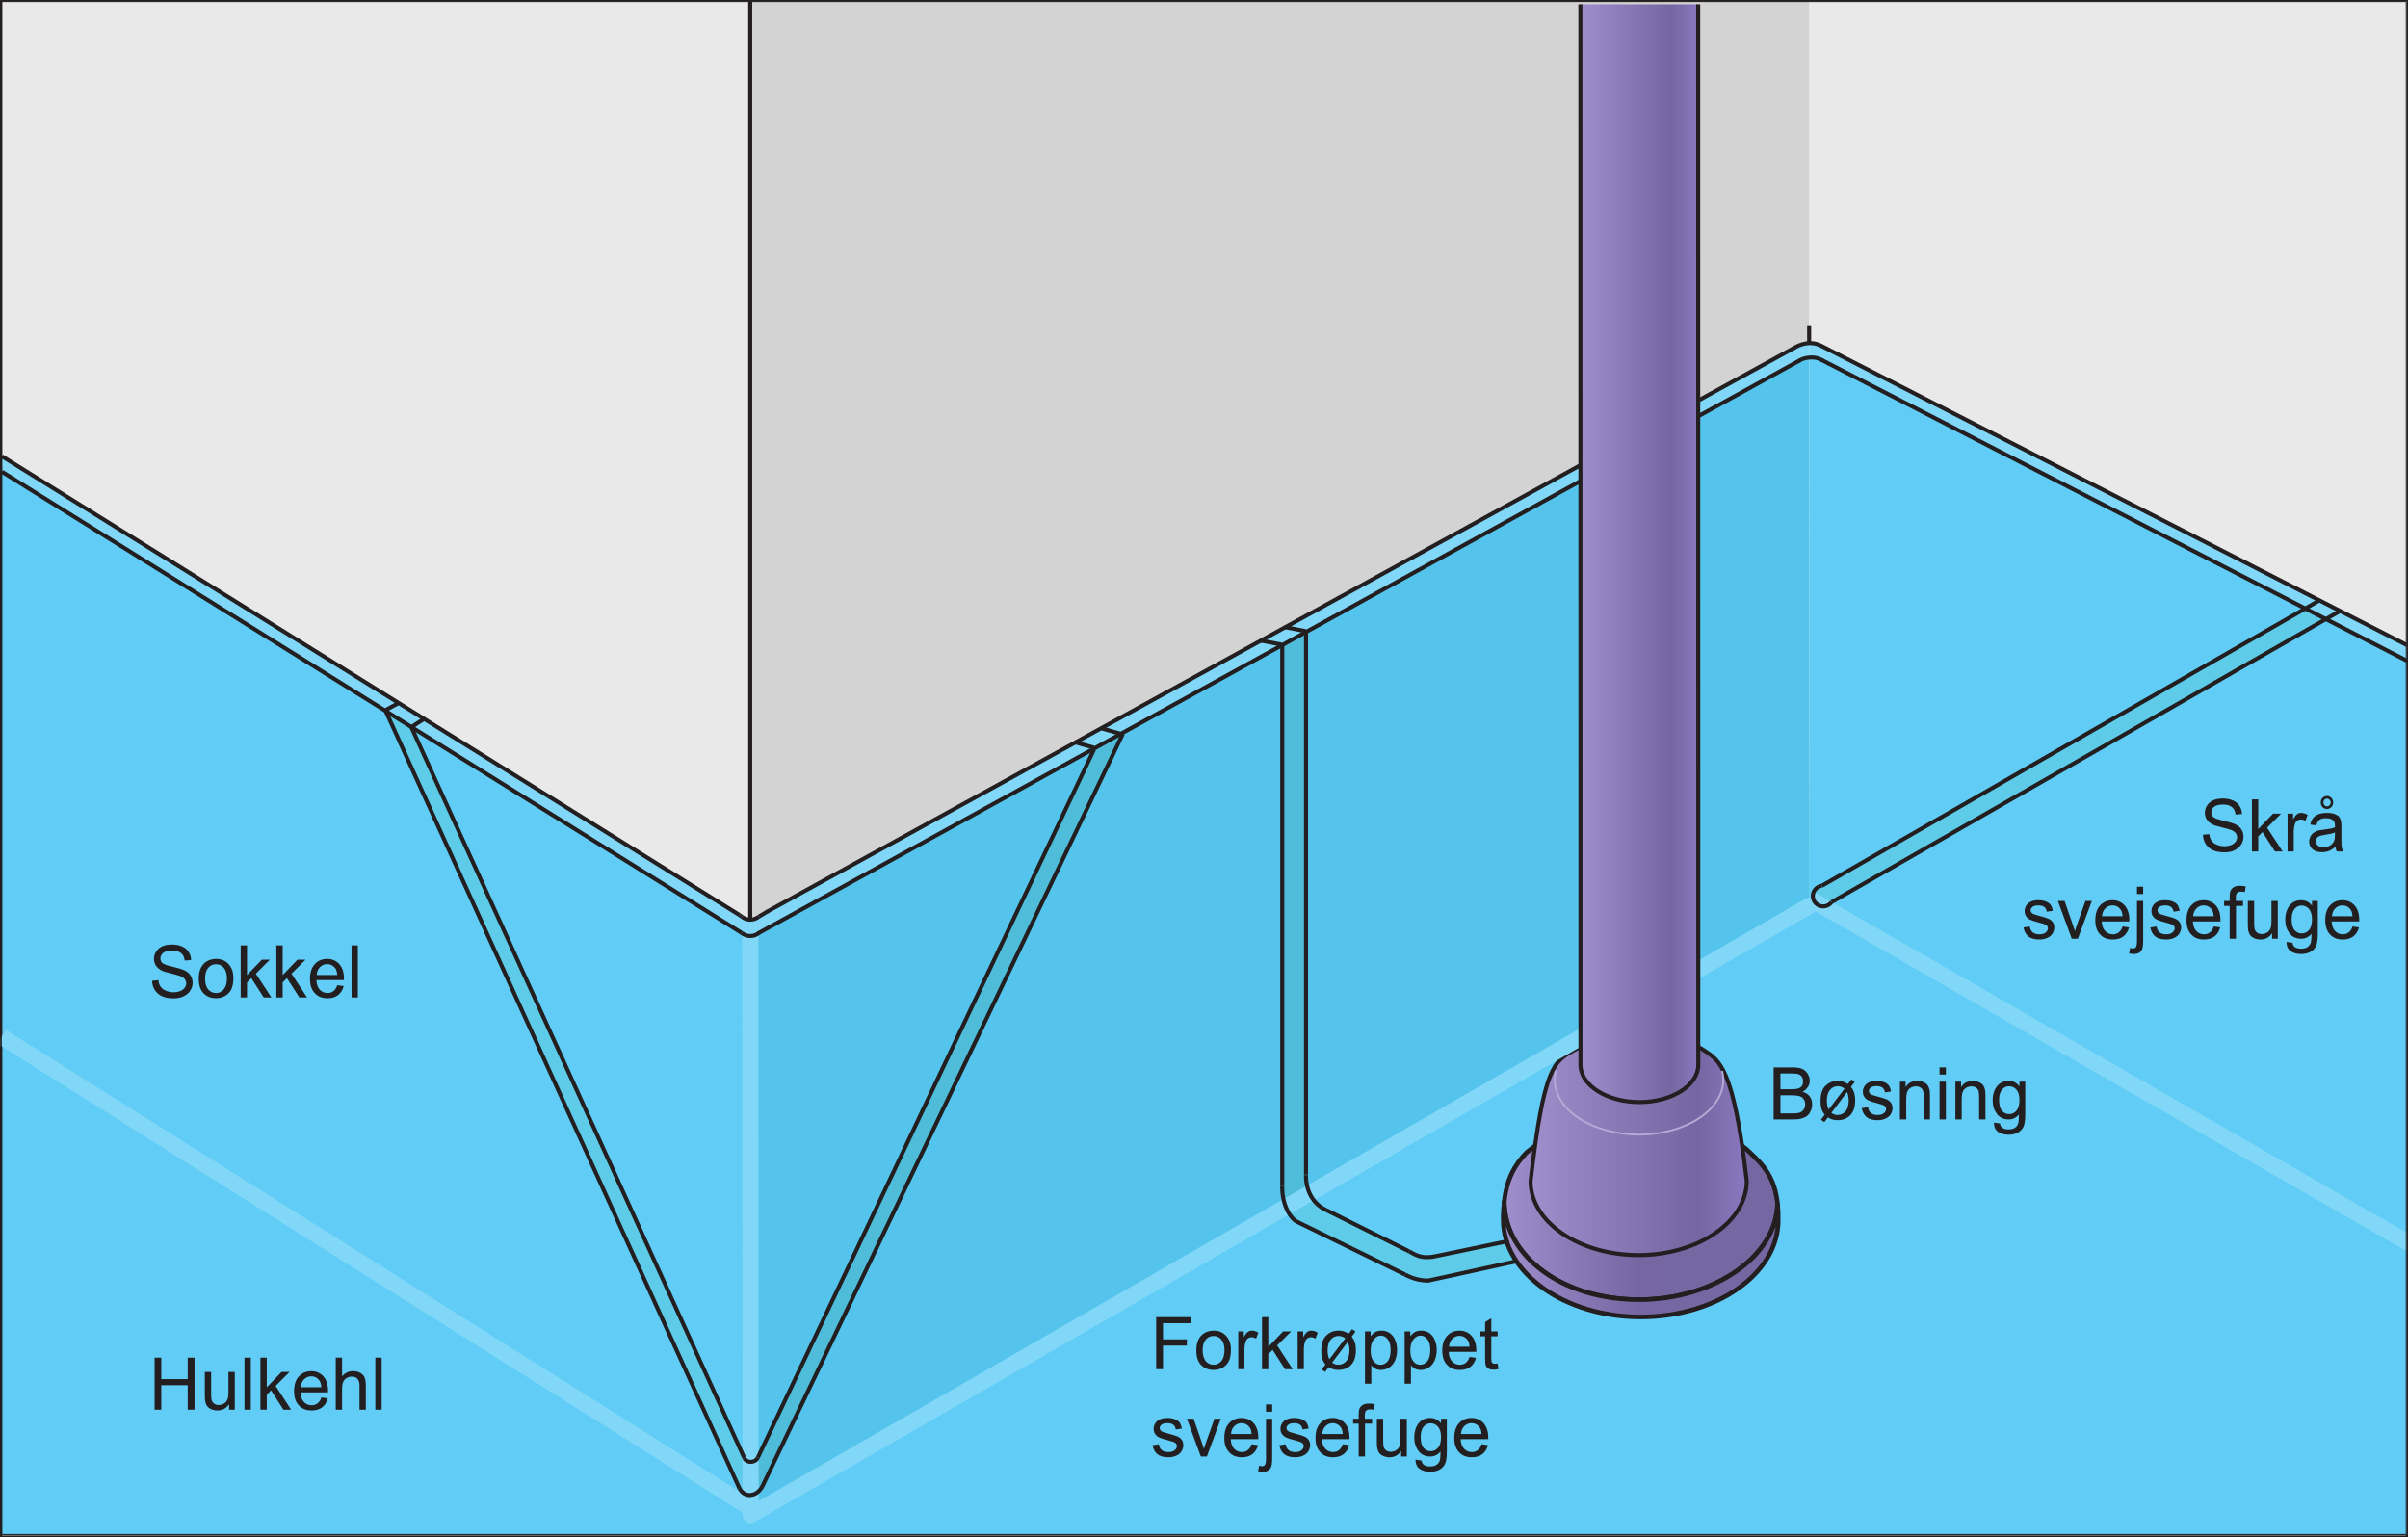 <?xml version="1.0" encoding="UTF-8"?>
<svg xmlns="http://www.w3.org/2000/svg" xmlns:xlink="http://www.w3.org/1999/xlink" width="297.81pt" height="190.17pt" viewBox="0 0 297.81 190.17" version="1.1">
<defs>
<g>
<symbol overflow="visible" id="glyph0-0">
<path style="stroke:none;" d="M 5.5 0 L 5.5 -5.625 L 1.094 -5.625 L 1.094 0 Z M 1.25 -5.484 L 5.359 -5.484 L 5.359 -0.141 L 1.25 -0.141 Z M 1.25 -5.484 "/>
</symbol>
<symbol overflow="visible" id="glyph0-1">
<path style="stroke:none;" d="M 1.547 0 L 1.547 -3.031 L 4.812 -3.031 L 4.812 0 L 5.656 0 L 5.656 -6.438 L 4.812 -6.438 L 4.812 -3.781 L 1.547 -3.781 L 1.547 -6.438 L 0.719 -6.438 L 0.719 0 Z M 1.547 0 "/>
</symbol>
<symbol overflow="visible" id="glyph0-2">
<path style="stroke:none;" d="M 4.266 0 L 4.266 -4.672 L 3.484 -4.672 L 3.484 -2.172 C 3.484 -1.766 3.453 -1.469 3.359 -1.266 C 3.281 -1.047 3.141 -0.891 2.938 -0.766 C 2.734 -0.641 2.516 -0.578 2.281 -0.578 C 2.047 -0.578 1.844 -0.641 1.688 -0.766 C 1.547 -0.875 1.438 -1.047 1.391 -1.25 C 1.359 -1.391 1.344 -1.672 1.344 -2.094 L 1.344 -4.672 L 0.562 -4.672 L 0.562 -1.781 C 0.562 -1.438 0.578 -1.203 0.609 -1.047 C 0.656 -0.812 0.734 -0.609 0.844 -0.453 C 0.953 -0.297 1.141 -0.156 1.359 -0.062 C 1.609 0.047 1.844 0.094 2.125 0.094 C 2.734 0.094 3.219 -0.156 3.562 -0.688 L 3.562 0 Z M 4.266 0 "/>
</symbol>
<symbol overflow="visible" id="glyph0-3">
<path style="stroke:none;" d="M 1.344 0 L 1.344 -6.438 L 0.562 -6.438 L 0.562 0 Z M 1.344 0 "/>
</symbol>
<symbol overflow="visible" id="glyph0-4">
<path style="stroke:none;" d="M 1.359 0 L 1.359 -1.859 L 1.891 -2.391 L 3.422 0 L 4.375 0 L 2.453 -2.938 L 4.188 -4.672 L 3.188 -4.672 L 1.359 -2.766 L 1.359 -6.438 L 0.578 -6.438 L 0.578 0 Z M 1.359 0 "/>
</symbol>
<symbol overflow="visible" id="glyph0-5">
<path style="stroke:none;" d="M 3.219 -0.781 C 3.016 -0.625 2.781 -0.547 2.5 -0.547 C 2.109 -0.547 1.797 -0.688 1.547 -0.953 C 1.281 -1.234 1.141 -1.625 1.125 -2.141 L 4.531 -2.141 C 4.531 -2.219 4.531 -2.297 4.531 -2.344 C 4.531 -3.109 4.328 -3.703 3.953 -4.125 C 3.562 -4.547 3.062 -4.766 2.453 -4.766 C 1.828 -4.766 1.312 -4.547 0.922 -4.125 C 0.516 -3.688 0.328 -3.078 0.328 -2.297 C 0.328 -1.531 0.516 -0.953 0.922 -0.531 C 1.297 -0.109 1.828 0.094 2.5 0.094 C 3.031 0.094 3.469 -0.031 3.812 -0.297 C 4.141 -0.562 4.375 -0.922 4.5 -1.406 L 3.703 -1.516 C 3.594 -1.172 3.422 -0.938 3.219 -0.781 Z M 1.562 -3.75 C 1.812 -4 2.109 -4.125 2.453 -4.125 C 2.859 -4.125 3.172 -3.969 3.422 -3.656 C 3.578 -3.469 3.672 -3.172 3.703 -2.781 L 1.156 -2.781 C 1.188 -3.188 1.328 -3.516 1.562 -3.75 Z M 1.562 -3.75 "/>
</symbol>
<symbol overflow="visible" id="glyph0-6">
<path style="stroke:none;" d="M 1.359 0 L 1.359 -2.547 C 1.359 -2.922 1.406 -3.203 1.484 -3.406 C 1.562 -3.625 1.719 -3.781 1.906 -3.906 C 2.109 -4.016 2.328 -4.094 2.562 -4.094 C 2.859 -4.094 3.109 -4 3.266 -3.812 C 3.438 -3.641 3.516 -3.344 3.516 -2.953 L 3.516 0 L 4.297 0 L 4.297 -2.953 C 4.297 -3.406 4.234 -3.766 4.141 -4 C 4.031 -4.234 3.844 -4.422 3.594 -4.562 C 3.344 -4.703 3.062 -4.766 2.719 -4.766 C 2.172 -4.766 1.719 -4.547 1.359 -4.125 L 1.359 -6.438 L 0.578 -6.438 L 0.578 0 Z M 1.359 0 "/>
</symbol>
<symbol overflow="visible" id="glyph0-7">
<path style="stroke:none;" d="M 0.75 -0.906 C 0.969 -0.578 1.266 -0.312 1.656 -0.141 C 2.047 0.031 2.516 0.109 3.094 0.109 C 3.547 0.109 3.953 0.031 4.297 -0.141 C 4.656 -0.312 4.938 -0.547 5.125 -0.844 C 5.328 -1.156 5.422 -1.469 5.422 -1.812 C 5.422 -2.156 5.328 -2.469 5.156 -2.734 C 4.984 -3 4.719 -3.219 4.344 -3.391 C 4.094 -3.5 3.625 -3.641 2.953 -3.797 C 2.281 -3.953 1.844 -4.109 1.688 -4.25 C 1.531 -4.406 1.438 -4.594 1.438 -4.828 C 1.438 -5.094 1.562 -5.312 1.781 -5.516 C 2.031 -5.703 2.391 -5.797 2.906 -5.797 C 3.391 -5.797 3.75 -5.688 3.984 -5.484 C 4.25 -5.281 4.391 -4.969 4.438 -4.562 L 5.234 -4.625 C 5.219 -5 5.125 -5.344 4.922 -5.641 C 4.734 -5.938 4.453 -6.172 4.094 -6.312 C 3.75 -6.469 3.328 -6.547 2.859 -6.547 C 2.438 -6.547 2.047 -6.484 1.703 -6.344 C 1.359 -6.188 1.094 -5.969 0.922 -5.688 C 0.734 -5.406 0.641 -5.109 0.641 -4.766 C 0.641 -4.469 0.719 -4.219 0.859 -3.969 C 1.016 -3.734 1.234 -3.531 1.531 -3.359 C 1.766 -3.234 2.172 -3.109 2.766 -2.969 C 3.328 -2.828 3.703 -2.719 3.875 -2.656 C 4.141 -2.547 4.328 -2.422 4.438 -2.281 C 4.562 -2.125 4.625 -1.938 4.625 -1.75 C 4.625 -1.547 4.562 -1.359 4.438 -1.203 C 4.312 -1.031 4.141 -0.891 3.891 -0.797 C 3.641 -0.688 3.359 -0.641 3.047 -0.641 C 2.703 -0.641 2.375 -0.719 2.094 -0.844 C 1.797 -0.969 1.594 -1.141 1.453 -1.344 C 1.312 -1.547 1.219 -1.812 1.188 -2.141 L 0.406 -2.062 C 0.422 -1.641 0.531 -1.25 0.75 -0.906 Z M 0.75 -0.906 "/>
</symbol>
<symbol overflow="visible" id="glyph0-8">
<path style="stroke:none;" d="M 0.875 -0.531 C 1.281 -0.109 1.797 0.094 2.438 0.094 C 2.844 0.094 3.203 0 3.547 -0.188 C 3.875 -0.375 4.141 -0.641 4.312 -0.984 C 4.484 -1.328 4.578 -1.797 4.578 -2.406 C 4.578 -3.141 4.375 -3.719 3.969 -4.141 C 3.578 -4.562 3.062 -4.766 2.438 -4.766 C 1.875 -4.766 1.391 -4.594 1 -4.25 C 0.531 -3.828 0.297 -3.188 0.297 -2.344 C 0.297 -1.547 0.484 -0.938 0.875 -0.531 Z M 1.469 -3.672 C 1.734 -3.969 2.047 -4.109 2.438 -4.109 C 2.812 -4.109 3.141 -3.969 3.391 -3.672 C 3.641 -3.375 3.781 -2.938 3.781 -2.359 C 3.781 -1.75 3.641 -1.297 3.391 -1 C 3.141 -0.703 2.812 -0.547 2.438 -0.547 C 2.047 -0.547 1.734 -0.688 1.469 -0.984 C 1.219 -1.281 1.078 -1.734 1.078 -2.328 C 1.078 -2.922 1.219 -3.375 1.469 -3.672 Z M 1.469 -3.672 "/>
</symbol>
<symbol overflow="visible" id="glyph0-9">
<path style="stroke:none;" d="M 1.562 0 L 1.562 -2.922 L 4.516 -2.922 L 4.516 -3.688 L 1.562 -3.688 L 1.562 -5.688 L 4.984 -5.688 L 4.984 -6.438 L 0.719 -6.438 L 0.719 0 Z M 1.562 0 "/>
</symbol>
<symbol overflow="visible" id="glyph0-10">
<path style="stroke:none;" d="M 1.344 0 L 1.344 -2.438 C 1.344 -2.766 1.391 -3.078 1.484 -3.359 C 1.531 -3.547 1.625 -3.688 1.766 -3.797 C 1.891 -3.891 2.047 -3.953 2.219 -3.953 C 2.406 -3.953 2.594 -3.891 2.781 -3.781 L 3.062 -4.516 C 2.781 -4.688 2.516 -4.766 2.266 -4.766 C 2.078 -4.766 1.906 -4.719 1.766 -4.609 C 1.609 -4.516 1.438 -4.281 1.266 -3.953 L 1.266 -4.672 L 0.578 -4.672 L 0.578 0 Z M 1.344 0 "/>
</symbol>
<symbol overflow="visible" id="glyph0-11">
<path style="stroke:none;" d="M 3.328 -4.688 C 3.125 -4.75 2.906 -4.766 2.672 -4.766 C 2.109 -4.766 1.609 -4.578 1.188 -4.172 C 0.766 -3.781 0.562 -3.156 0.562 -2.266 C 0.562 -1.859 0.609 -1.5 0.719 -1.172 C 0.797 -0.984 0.922 -0.781 1.078 -0.578 L 0.609 0.031 L 1.031 0.344 L 1.469 -0.25 C 1.828 -0.016 2.234 0.094 2.688 0.094 C 3.25 0.094 3.719 -0.062 4.109 -0.391 C 4.594 -0.812 4.844 -1.453 4.844 -2.328 C 4.844 -2.719 4.797 -3.062 4.703 -3.344 C 4.641 -3.562 4.516 -3.781 4.328 -4.031 L 4.797 -4.641 L 4.375 -4.953 L 3.953 -4.391 C 3.734 -4.516 3.531 -4.609 3.328 -4.688 Z M 1.562 -1.234 C 1.422 -1.531 1.344 -1.891 1.344 -2.328 C 1.344 -2.922 1.484 -3.359 1.734 -3.656 C 1.984 -3.953 2.312 -4.109 2.703 -4.109 C 2.984 -4.109 3.266 -4.016 3.531 -3.812 Z M 3.984 -2.922 C 4.031 -2.75 4.047 -2.562 4.047 -2.344 C 4.047 -1.75 3.906 -1.297 3.656 -1 C 3.391 -0.703 3.062 -0.547 2.656 -0.547 C 2.391 -0.547 2.125 -0.641 1.906 -0.812 L 3.844 -3.391 C 3.922 -3.188 3.969 -3.047 3.984 -2.922 Z M 3.984 -2.922 "/>
</symbol>
<symbol overflow="visible" id="glyph0-12">
<path style="stroke:none;" d="M 1.359 1.797 L 1.359 -0.484 C 1.484 -0.312 1.656 -0.188 1.859 -0.062 C 2.078 0.047 2.297 0.094 2.562 0.094 C 2.906 0.094 3.25 0 3.562 -0.203 C 3.891 -0.406 4.125 -0.703 4.297 -1.078 C 4.453 -1.469 4.547 -1.891 4.547 -2.359 C 4.547 -2.812 4.469 -3.219 4.312 -3.594 C 4.172 -3.969 3.938 -4.25 3.641 -4.469 C 3.344 -4.672 3 -4.766 2.609 -4.766 C 2.312 -4.766 2.062 -4.703 1.844 -4.594 C 1.641 -4.469 1.453 -4.297 1.281 -4.062 L 1.281 -4.672 L 0.578 -4.672 L 0.578 1.797 Z M 1.672 -3.688 C 1.922 -4 2.219 -4.156 2.531 -4.156 C 2.875 -4.156 3.156 -4 3.391 -3.703 C 3.625 -3.406 3.75 -2.969 3.75 -2.375 C 3.75 -1.75 3.625 -1.281 3.391 -0.984 C 3.141 -0.688 2.844 -0.547 2.5 -0.547 C 2.172 -0.547 1.875 -0.688 1.641 -0.984 C 1.406 -1.266 1.281 -1.703 1.281 -2.297 C 1.281 -2.906 1.406 -3.359 1.672 -3.688 Z M 1.672 -3.688 "/>
</symbol>
<symbol overflow="visible" id="glyph0-13">
<path style="stroke:none;" d="M 1.938 -0.672 C 1.812 -0.672 1.734 -0.688 1.672 -0.734 C 1.609 -0.781 1.562 -0.812 1.531 -0.891 C 1.5 -0.953 1.484 -1.094 1.484 -1.328 L 1.484 -4.062 L 2.266 -4.062 L 2.266 -4.672 L 1.484 -4.672 L 1.484 -6.297 L 0.719 -5.828 L 0.719 -4.672 L 0.141 -4.672 L 0.141 -4.062 L 0.719 -4.062 L 0.719 -1.375 C 0.719 -0.891 0.75 -0.578 0.812 -0.438 C 0.875 -0.281 0.984 -0.156 1.141 -0.078 C 1.281 0.016 1.5 0.062 1.781 0.062 C 1.953 0.062 2.156 0.031 2.375 -0.016 L 2.266 -0.703 C 2.125 -0.688 2.016 -0.672 1.938 -0.672 Z M 1.938 -0.672 "/>
</symbol>
<symbol overflow="visible" id="glyph0-14">
<path style="stroke:none;" d="M 0.875 -0.281 C 1.188 -0.031 1.625 0.094 2.234 0.094 C 2.594 0.094 2.906 0.031 3.188 -0.094 C 3.484 -0.219 3.688 -0.391 3.844 -0.625 C 3.984 -0.859 4.078 -1.109 4.078 -1.375 C 4.078 -1.641 4.016 -1.875 3.891 -2.047 C 3.766 -2.234 3.594 -2.359 3.375 -2.469 C 3.156 -2.562 2.781 -2.688 2.234 -2.828 C 1.844 -2.938 1.625 -3 1.547 -3.031 C 1.406 -3.094 1.312 -3.156 1.25 -3.234 C 1.188 -3.328 1.156 -3.422 1.156 -3.516 C 1.156 -3.688 1.234 -3.828 1.391 -3.938 C 1.531 -4.062 1.781 -4.125 2.141 -4.125 C 2.438 -4.125 2.672 -4.047 2.844 -3.922 C 3 -3.781 3.109 -3.594 3.141 -3.344 L 3.891 -3.453 C 3.844 -3.766 3.75 -4 3.625 -4.188 C 3.5 -4.359 3.297 -4.516 3.031 -4.609 C 2.766 -4.719 2.438 -4.766 2.094 -4.766 C 1.844 -4.766 1.625 -4.75 1.422 -4.688 C 1.203 -4.609 1.047 -4.531 0.922 -4.453 C 0.766 -4.328 0.641 -4.188 0.547 -4 C 0.453 -3.828 0.406 -3.641 0.406 -3.422 C 0.406 -3.203 0.453 -2.984 0.578 -2.797 C 0.688 -2.625 0.859 -2.469 1.078 -2.359 C 1.297 -2.25 1.688 -2.125 2.25 -1.984 C 2.672 -1.875 2.938 -1.781 3.047 -1.703 C 3.203 -1.609 3.281 -1.469 3.281 -1.281 C 3.281 -1.094 3.188 -0.922 3.016 -0.781 C 2.844 -0.625 2.578 -0.547 2.234 -0.547 C 1.875 -0.547 1.594 -0.625 1.406 -0.797 C 1.203 -0.969 1.078 -1.203 1.047 -1.516 L 0.266 -1.391 C 0.359 -0.906 0.562 -0.531 0.875 -0.281 Z M 0.875 -0.281 "/>
</symbol>
<symbol overflow="visible" id="glyph0-15">
<path style="stroke:none;" d="M 2.578 0 L 4.312 -4.672 L 3.516 -4.672 L 2.5 -1.812 C 2.375 -1.469 2.281 -1.172 2.219 -0.938 C 2.109 -1.266 2.016 -1.578 1.906 -1.875 L 0.938 -4.672 L 0.109 -4.672 L 1.828 0 Z M 2.578 0 "/>
</symbol>
<symbol overflow="visible" id="glyph0-16">
<path style="stroke:none;" d="M 1.344 -5.531 L 1.344 -6.438 L 0.578 -6.438 L 0.578 -5.531 Z M 0.203 1.891 C 0.641 1.891 0.938 1.75 1.141 1.453 C 1.281 1.219 1.344 0.828 1.344 0.25 L 1.344 -4.672 L 0.578 -4.672 L 0.578 0.234 C 0.578 0.672 0.531 0.922 0.453 1.031 C 0.375 1.141 0.266 1.203 0.109 1.203 C 0.016 1.203 -0.109 1.172 -0.266 1.141 L -0.406 1.812 C -0.219 1.859 -0.016 1.891 0.203 1.891 Z M 0.203 1.891 "/>
</symbol>
<symbol overflow="visible" id="glyph0-17">
<path style="stroke:none;" d="M 1.547 0 L 1.547 -4.062 L 2.422 -4.062 L 2.422 -4.672 L 1.531 -4.672 L 1.531 -5.109 C 1.531 -5.375 1.578 -5.578 1.688 -5.672 C 1.781 -5.766 1.938 -5.828 2.172 -5.828 C 2.312 -5.828 2.469 -5.812 2.641 -5.781 L 2.75 -6.469 C 2.484 -6.531 2.25 -6.547 2.031 -6.547 C 1.688 -6.547 1.422 -6.484 1.25 -6.359 C 1.047 -6.234 0.922 -6.062 0.844 -5.875 C 0.797 -5.719 0.766 -5.484 0.766 -5.172 L 0.766 -4.672 L 0.078 -4.672 L 0.078 -4.062 L 0.766 -4.062 L 0.766 0 Z M 1.547 0 "/>
</symbol>
<symbol overflow="visible" id="glyph0-18">
<path style="stroke:none;" d="M 0.922 1.516 C 1.266 1.766 1.703 1.891 2.25 1.891 C 2.703 1.891 3.094 1.797 3.406 1.625 C 3.719 1.453 3.953 1.219 4.094 0.906 C 4.234 0.609 4.312 0.094 4.312 -0.641 L 4.312 -4.672 L 3.594 -4.672 L 3.594 -4.094 C 3.25 -4.547 2.797 -4.766 2.25 -4.766 C 1.859 -4.766 1.5 -4.672 1.203 -4.469 C 0.906 -4.25 0.672 -3.969 0.516 -3.594 C 0.359 -3.219 0.281 -2.812 0.281 -2.359 C 0.281 -1.703 0.453 -1.156 0.797 -0.688 C 1.141 -0.234 1.625 0 2.25 0 C 2.766 0 3.188 -0.203 3.531 -0.609 C 3.531 -0.094 3.5 0.25 3.469 0.391 C 3.406 0.672 3.266 0.859 3.062 1.016 C 2.875 1.156 2.594 1.234 2.234 1.234 C 1.906 1.234 1.641 1.156 1.453 1.016 C 1.297 0.906 1.219 0.734 1.188 0.5 L 0.438 0.391 C 0.438 0.891 0.594 1.266 0.922 1.516 Z M 1.438 -3.688 C 1.672 -3.969 1.969 -4.109 2.312 -4.109 C 2.656 -4.109 2.969 -3.969 3.219 -3.688 C 3.469 -3.391 3.594 -2.969 3.594 -2.391 C 3.594 -1.797 3.469 -1.359 3.219 -1.078 C 2.984 -0.797 2.672 -0.656 2.328 -0.656 C 1.969 -0.656 1.672 -0.797 1.422 -1.078 C 1.188 -1.359 1.078 -1.812 1.078 -2.406 C 1.078 -2.984 1.203 -3.406 1.438 -3.688 Z M 1.438 -3.688 "/>
</symbol>
<symbol overflow="visible" id="glyph0-19">
<path style="stroke:none;" d="M 3.047 0 C 3.453 0 3.797 -0.031 4.078 -0.109 C 4.344 -0.188 4.578 -0.281 4.766 -0.422 C 4.938 -0.562 5.109 -0.766 5.219 -1.031 C 5.344 -1.281 5.406 -1.562 5.406 -1.875 C 5.406 -2.234 5.312 -2.562 5.109 -2.844 C 4.906 -3.125 4.594 -3.312 4.219 -3.422 C 4.516 -3.578 4.734 -3.766 4.875 -4.016 C 5.031 -4.25 5.109 -4.516 5.109 -4.797 C 5.109 -5.094 5.016 -5.375 4.859 -5.641 C 4.688 -5.906 4.453 -6.125 4.172 -6.25 C 3.875 -6.375 3.484 -6.438 3.016 -6.438 L 0.641 -6.438 L 0.641 0 Z M 1.484 -5.688 L 2.734 -5.688 C 3.203 -5.688 3.516 -5.656 3.703 -5.594 C 3.891 -5.531 4.031 -5.422 4.141 -5.266 C 4.234 -5.109 4.281 -4.906 4.281 -4.703 C 4.281 -4.469 4.234 -4.281 4.125 -4.125 C 4.016 -3.984 3.844 -3.875 3.641 -3.812 C 3.484 -3.766 3.219 -3.734 2.844 -3.734 L 1.484 -3.734 Z M 1.484 -2.984 L 2.938 -2.984 C 3.344 -2.984 3.641 -2.938 3.859 -2.875 C 4.078 -2.797 4.25 -2.672 4.359 -2.5 C 4.484 -2.328 4.547 -2.109 4.547 -1.875 C 4.547 -1.672 4.5 -1.469 4.422 -1.328 C 4.328 -1.156 4.234 -1.047 4.109 -0.969 C 3.969 -0.875 3.812 -0.812 3.625 -0.781 C 3.516 -0.766 3.328 -0.75 3.047 -0.75 L 1.484 -0.75 Z M 1.484 -2.984 "/>
</symbol>
<symbol overflow="visible" id="glyph0-20">
<path style="stroke:none;" d="M 1.359 0 L 1.359 -2.547 C 1.359 -3.156 1.484 -3.562 1.719 -3.766 C 1.953 -3.984 2.234 -4.094 2.562 -4.094 C 2.781 -4.094 2.953 -4.047 3.109 -3.938 C 3.266 -3.859 3.359 -3.719 3.422 -3.562 C 3.484 -3.406 3.516 -3.156 3.516 -2.828 L 3.516 0 L 4.297 0 L 4.297 -2.875 C 4.297 -3.234 4.281 -3.484 4.25 -3.641 C 4.203 -3.859 4.125 -4.062 4.016 -4.219 C 3.891 -4.391 3.719 -4.516 3.484 -4.609 C 3.266 -4.719 3 -4.766 2.734 -4.766 C 2.094 -4.766 1.609 -4.516 1.281 -4 L 1.281 -4.672 L 0.578 -4.672 L 0.578 0 Z M 1.359 0 "/>
</symbol>
<symbol overflow="visible" id="glyph0-21">
<path style="stroke:none;" d="M 1.359 -5.547 L 1.359 -6.438 L 0.578 -6.438 L 0.578 -5.547 Z M 1.359 0 L 1.359 -4.672 L 0.578 -4.672 L 0.578 0 Z M 1.359 0 "/>
</symbol>
<symbol overflow="visible" id="glyph0-22">
<path style="stroke:none;" d=""/>
</symbol>
<symbol overflow="visible" id="glyph0-23">
<path style="stroke:none;" d="M 3.719 0 L 4.531 0 C 4.438 -0.188 4.375 -0.375 4.328 -0.562 C 4.312 -0.75 4.297 -1.219 4.297 -1.953 L 4.297 -3 C 4.297 -3.359 4.281 -3.594 4.25 -3.734 C 4.203 -3.953 4.125 -4.125 4.016 -4.281 C 3.891 -4.422 3.719 -4.531 3.469 -4.625 C 3.219 -4.719 2.906 -4.766 2.516 -4.766 C 2.125 -4.766 1.781 -4.719 1.484 -4.609 C 1.188 -4.484 0.953 -4.344 0.797 -4.125 C 0.641 -3.938 0.516 -3.656 0.453 -3.328 L 1.203 -3.219 C 1.281 -3.562 1.422 -3.781 1.594 -3.922 C 1.766 -4.047 2.031 -4.109 2.406 -4.109 C 2.797 -4.109 3.094 -4.016 3.281 -3.844 C 3.438 -3.719 3.5 -3.484 3.5 -3.172 C 3.5 -3.141 3.5 -3.062 3.5 -2.969 C 3.203 -2.859 2.75 -2.766 2.109 -2.688 C 1.812 -2.656 1.594 -2.609 1.422 -2.578 C 1.219 -2.516 1.047 -2.438 0.875 -2.312 C 0.703 -2.203 0.578 -2.047 0.469 -1.859 C 0.375 -1.672 0.312 -1.453 0.312 -1.234 C 0.312 -0.844 0.453 -0.516 0.719 -0.281 C 1 -0.031 1.391 0.094 1.891 0.094 C 2.188 0.094 2.469 0.047 2.734 -0.047 C 3 -0.156 3.281 -0.328 3.562 -0.578 C 3.594 -0.359 3.641 -0.172 3.719 0 Z M 3.5 -2.047 C 3.5 -1.703 3.469 -1.438 3.375 -1.266 C 3.266 -1.031 3.109 -0.859 2.859 -0.719 C 2.641 -0.578 2.375 -0.516 2.078 -0.516 C 1.766 -0.516 1.531 -0.594 1.391 -0.734 C 1.219 -0.875 1.141 -1.047 1.141 -1.266 C 1.141 -1.391 1.188 -1.516 1.25 -1.625 C 1.328 -1.75 1.422 -1.828 1.562 -1.891 C 1.688 -1.938 1.922 -2 2.234 -2.047 C 2.797 -2.125 3.219 -2.219 3.5 -2.344 Z M 1.969 -5.484 C 2.109 -5.328 2.297 -5.25 2.516 -5.25 C 2.719 -5.25 2.906 -5.328 3.062 -5.484 C 3.203 -5.641 3.281 -5.828 3.281 -6.062 C 3.281 -6.266 3.203 -6.469 3.062 -6.625 C 2.906 -6.781 2.719 -6.859 2.516 -6.859 C 2.297 -6.859 2.125 -6.781 1.969 -6.625 C 1.812 -6.469 1.75 -6.281 1.75 -6.078 C 1.75 -5.828 1.812 -5.641 1.969 -5.484 Z M 2.203 -6.406 C 2.297 -6.484 2.391 -6.531 2.516 -6.531 C 2.641 -6.531 2.75 -6.484 2.844 -6.391 C 2.922 -6.297 2.984 -6.188 2.984 -6.062 C 2.984 -5.922 2.922 -5.812 2.844 -5.719 C 2.75 -5.625 2.641 -5.578 2.516 -5.578 C 2.391 -5.578 2.297 -5.625 2.203 -5.719 C 2.109 -5.812 2.078 -5.938 2.078 -6.062 C 2.078 -6.188 2.109 -6.297 2.203 -6.406 Z M 2.203 -6.406 "/>
</symbol>
</g>
<clipPath id="clip1">
  <path d="M 0 0 L 297.809 0 L 297.809 190.172 L 0 190.172 Z M 0 0 "/>
</clipPath>
<clipPath id="clip2">
  <path d="M 0.098 0.125 L 93 0.125 L 93 114 L 0.098 114 Z M 0.098 0.125 "/>
</clipPath>
<clipPath id="clip3">
  <path d="M 223 0.125 L 297.66 0.125 L 297.66 102 L 223 102 Z M 223 0.125 "/>
</clipPath>
<clipPath id="clip4">
  <path d="M 92 0.125 L 224 0.125 L 224 114 L 92 114 Z M 92 0.125 "/>
</clipPath>
<clipPath id="clip5">
  <path d="M 0.098 58 L 93 58 L 93 187 L 0.098 187 Z M 0.098 58 "/>
</clipPath>
<clipPath id="clip6">
  <path d="M 223 44 L 297.66 44 L 297.66 179 L 223 179 Z M 223 44 "/>
</clipPath>
<clipPath id="clip7">
  <path d="M 0.098 111 L 297.66 111 L 297.66 189.875 L 0.098 189.875 Z M 0.098 111 "/>
</clipPath>
<clipPath id="clip8">
  <path d="M 0.098 56 L 93 56 L 93 116 L 0.098 116 Z M 0.098 56 "/>
</clipPath>
<clipPath id="clip9">
  <path d="M 223 42 L 297.66 42 L 297.66 104 L 223 104 Z M 223 42 "/>
</clipPath>
<clipPath id="clip10">
  <path d="M 0.098 0.125 L 297.66 0.125 L 297.66 189.875 L 0.098 189.875 Z M 0.098 0.125 "/>
</clipPath>
<clipPath id="clip11">
  <path d="M 186 138 L 220 138 L 220 161 L 186 161 Z M 186 138 "/>
</clipPath>
<clipPath id="clip12">
  <path d="M 219.84 148.922 C 219.703 155.414 212.012 160.766 202.703 160.766 C 193.312 160.766 186.105 155.473 186.035 148.664 C 186.324 145.895 187.316 144.102 188.793 142.566 C 197.191 135.543 212.426 138.383 216.496 142.637 C 218.121 144.145 219.488 145.68 219.84 148.922 Z M 219.84 148.922 "/>
</clipPath>
<clipPath id="clip13">
  <path d="M 219.84 148.922 C 219.703 155.414 212.012 160.766 202.703 160.766 C 193.312 160.766 186.105 155.473 186.035 148.664 C 186.324 145.895 187.316 144.102 188.793 142.566 C 197.191 135.543 212.426 138.383 216.496 142.637 C 218.121 144.145 219.488 145.68 219.84 148.922 "/>
</clipPath>
<linearGradient id="linear0" gradientUnits="userSpaceOnUse" x1="0" y1="0" x2="1" y2="0" gradientTransform="matrix(33.802,0,0,33.802,186.036,149.536)">
<stop offset="0" style="stop-color:rgb(62.886%,55.743%,79.988%);stop-opacity:1;"/>
<stop offset="0.008" style="stop-color:rgb(62.744%,55.606%,79.845%);stop-opacity:1;"/>
<stop offset="0.016" style="stop-color:rgb(62.456%,55.331%,79.559%);stop-opacity:1;"/>
<stop offset="0.023" style="stop-color:rgb(62.17%,55.058%,79.276%);stop-opacity:1;"/>
<stop offset="0.031" style="stop-color:rgb(61.885%,54.787%,78.992%);stop-opacity:1;"/>
<stop offset="0.039" style="stop-color:rgb(61.6%,54.515%,78.708%);stop-opacity:1;"/>
<stop offset="0.047" style="stop-color:rgb(61.317%,54.245%,78.427%);stop-opacity:1;"/>
<stop offset="0.055" style="stop-color:rgb(61.034%,53.978%,78.146%);stop-opacity:1;"/>
<stop offset="0.062" style="stop-color:rgb(60.753%,53.709%,77.866%);stop-opacity:1;"/>
<stop offset="0.07" style="stop-color:rgb(60.471%,53.444%,77.589%);stop-opacity:1;"/>
<stop offset="0.078" style="stop-color:rgb(60.188%,53.177%,77.31%);stop-opacity:1;"/>
<stop offset="0.086" style="stop-color:rgb(59.909%,52.914%,77.034%);stop-opacity:1;"/>
<stop offset="0.094" style="stop-color:rgb(59.63%,52.65%,76.758%);stop-opacity:1;"/>
<stop offset="0.102" style="stop-color:rgb(59.352%,52.388%,76.483%);stop-opacity:1;"/>
<stop offset="0.109" style="stop-color:rgb(59.073%,52.127%,76.21%);stop-opacity:1;"/>
<stop offset="0.117" style="stop-color:rgb(58.797%,51.866%,75.937%);stop-opacity:1;"/>
<stop offset="0.125" style="stop-color:rgb(58.521%,51.608%,75.665%);stop-opacity:1;"/>
<stop offset="0.133" style="stop-color:rgb(58.244%,51.35%,75.394%);stop-opacity:1;"/>
<stop offset="0.141" style="stop-color:rgb(57.97%,51.094%,75.125%);stop-opacity:1;"/>
<stop offset="0.148" style="stop-color:rgb(57.695%,50.838%,74.855%);stop-opacity:1;"/>
<stop offset="0.156" style="stop-color:rgb(57.423%,50.583%,74.588%);stop-opacity:1;"/>
<stop offset="0.164" style="stop-color:rgb(57.15%,50.33%,74.321%);stop-opacity:1;"/>
<stop offset="0.172" style="stop-color:rgb(56.879%,50.075%,74.052%);stop-opacity:1;"/>
<stop offset="0.18" style="stop-color:rgb(56.606%,49.825%,73.787%);stop-opacity:1;"/>
<stop offset="0.188" style="stop-color:rgb(56.335%,49.574%,73.523%);stop-opacity:1;"/>
<stop offset="0.195" style="stop-color:rgb(56.067%,49.326%,73.26%);stop-opacity:1;"/>
<stop offset="0.203" style="stop-color:rgb(55.797%,49.075%,72.998%);stop-opacity:1;"/>
<stop offset="0.211" style="stop-color:rgb(55.53%,48.83%,72.737%);stop-opacity:1;"/>
<stop offset="0.219" style="stop-color:rgb(55.261%,48.582%,72.476%);stop-opacity:1;"/>
<stop offset="0.227" style="stop-color:rgb(54.996%,48.338%,72.215%);stop-opacity:1;"/>
<stop offset="0.234" style="stop-color:rgb(54.729%,48.093%,71.957%);stop-opacity:1;"/>
<stop offset="0.242" style="stop-color:rgb(54.463%,47.85%,71.7%);stop-opacity:1;"/>
<stop offset="0.25" style="stop-color:rgb(54.199%,47.609%,71.442%);stop-opacity:1;"/>
<stop offset="0.258" style="stop-color:rgb(53.935%,47.366%,71.187%);stop-opacity:1;"/>
<stop offset="0.266" style="stop-color:rgb(53.673%,47.127%,70.93%);stop-opacity:1;"/>
<stop offset="0.273" style="stop-color:rgb(53.41%,46.887%,70.676%);stop-opacity:1;"/>
<stop offset="0.281" style="stop-color:rgb(53.149%,46.651%,70.424%);stop-opacity:1;"/>
<stop offset="0.289" style="stop-color:rgb(52.888%,46.413%,70.171%);stop-opacity:1;"/>
<stop offset="0.297" style="stop-color:rgb(52.628%,46.176%,69.919%);stop-opacity:1;"/>
<stop offset="0.305" style="stop-color:rgb(52.368%,45.943%,69.669%);stop-opacity:1;"/>
<stop offset="0.312" style="stop-color:rgb(52.109%,45.708%,69.418%);stop-opacity:1;"/>
<stop offset="0.32" style="stop-color:rgb(51.852%,45.476%,69.17%);stop-opacity:1;"/>
<stop offset="0.328" style="stop-color:rgb(51.593%,45.242%,68.921%);stop-opacity:1;"/>
<stop offset="0.336" style="stop-color:rgb(51.338%,45.012%,68.674%);stop-opacity:1;"/>
<stop offset="0.344" style="stop-color:rgb(51.082%,44.781%,68.427%);stop-opacity:1;"/>
<stop offset="0.352" style="stop-color:rgb(50.825%,44.553%,68.181%);stop-opacity:1;"/>
<stop offset="0.359" style="stop-color:rgb(50.572%,44.325%,67.937%);stop-opacity:1;"/>
<stop offset="0.367" style="stop-color:rgb(50.317%,44.098%,67.693%);stop-opacity:1;"/>
<stop offset="0.375" style="stop-color:rgb(50.066%,43.872%,67.45%);stop-opacity:1;"/>
<stop offset="0.383" style="stop-color:rgb(49.812%,43.646%,67.207%);stop-opacity:1;"/>
<stop offset="0.391" style="stop-color:rgb(49.562%,43.423%,66.966%);stop-opacity:1;"/>
<stop offset="0.398" style="stop-color:rgb(49.31%,43.199%,66.725%);stop-opacity:1;"/>
<stop offset="0.406" style="stop-color:rgb(49.06%,42.978%,66.486%);stop-opacity:1;"/>
<stop offset="0.414" style="stop-color:rgb(48.811%,42.757%,66.246%);stop-opacity:1;"/>
<stop offset="0.422" style="stop-color:rgb(48.563%,42.535%,66.01%);stop-opacity:1;"/>
<stop offset="0.43" style="stop-color:rgb(48.314%,42.317%,65.771%);stop-opacity:1;"/>
<stop offset="0.438" style="stop-color:rgb(48.067%,42.099%,65.535%);stop-opacity:1;"/>
<stop offset="0.445" style="stop-color:rgb(47.821%,41.882%,65.3%);stop-opacity:1;"/>
<stop offset="0.453" style="stop-color:rgb(47.574%,41.666%,65.065%);stop-opacity:1;"/>
<stop offset="0.461" style="stop-color:rgb(47.328%,41.45%,64.832%);stop-opacity:1;"/>
<stop offset="0.469" style="stop-color:rgb(47.086%,41.237%,64.598%);stop-opacity:1;"/>
<stop offset="0.477" style="stop-color:rgb(46.841%,41.023%,64.366%);stop-opacity:1;"/>
<stop offset="0.484" style="stop-color:rgb(46.599%,40.811%,64.134%);stop-opacity:1;"/>
<stop offset="0.492" style="stop-color:rgb(46.355%,40.599%,63.902%);stop-opacity:1;"/>
<stop offset="0.5" style="stop-color:rgb(46.114%,40.388%,63.673%);stop-opacity:1;"/>
<stop offset="1" style="stop-color:rgb(45.911%,40.211%,63.48%);stop-opacity:1;"/>
</linearGradient>
<clipPath id="clip14">
  <path d="M 0.098 0.125 L 297.66 0.125 L 297.66 189.875 L 0.098 189.875 Z M 0.098 0.125 "/>
</clipPath>
<clipPath id="clip15">
  <path d="M 189 128 L 217 128 L 217 156 L 189 156 Z M 189 128 "/>
</clipPath>
<clipPath id="clip16">
  <path d="M 216.027 146.086 C 216.027 151.117 210.027 155.254 202.648 155.254 C 195.27 155.254 189.293 151.148 189.293 146.117 C 190.93 132.031 192.16 131.258 194.73 129.875 C 198.727 127.719 207.242 127.613 210.648 129.855 C 212.652 131.18 214.387 131.945 216.027 146.086 Z M 216.027 146.086 "/>
</clipPath>
<clipPath id="clip17">
  <path d="M 216.027 146.086 C 216.027 151.117 210.027 155.254 202.648 155.254 C 195.27 155.254 189.293 151.148 189.293 146.117 C 190.93 132.031 192.16 131.258 194.73 129.875 C 198.727 127.719 207.242 127.613 210.648 129.855 C 212.652 131.18 214.387 131.945 216.027 146.086 "/>
</clipPath>
<linearGradient id="linear1" gradientUnits="userSpaceOnUse" x1="0" y1="0" x2="1" y2="0" gradientTransform="matrix(26.734,0,0,26.734,189.292,141.734)">
<stop offset="0" style="stop-color:rgb(62.886%,55.743%,79.988%);stop-opacity:1;"/>
<stop offset="0.016" style="stop-color:rgb(62.697%,55.562%,79.799%);stop-opacity:1;"/>
<stop offset="0.031" style="stop-color:rgb(62.318%,55.2%,79.42%);stop-opacity:1;"/>
<stop offset="0.047" style="stop-color:rgb(61.938%,54.839%,79.045%);stop-opacity:1;"/>
<stop offset="0.062" style="stop-color:rgb(61.563%,54.478%,78.671%);stop-opacity:1;"/>
<stop offset="0.078" style="stop-color:rgb(61.186%,54.123%,78.299%);stop-opacity:1;"/>
<stop offset="0.094" style="stop-color:rgb(60.814%,53.767%,77.928%);stop-opacity:1;"/>
<stop offset="0.109" style="stop-color:rgb(60.44%,53.415%,77.559%);stop-opacity:1;"/>
<stop offset="0.125" style="stop-color:rgb(60.069%,53.064%,77.191%);stop-opacity:1;"/>
<stop offset="0.141" style="stop-color:rgb(59.698%,52.715%,76.825%);stop-opacity:1;"/>
<stop offset="0.156" style="stop-color:rgb(59.331%,52.368%,76.462%);stop-opacity:1;"/>
<stop offset="0.172" style="stop-color:rgb(58.961%,52.022%,76.1%);stop-opacity:1;"/>
<stop offset="0.188" style="stop-color:rgb(58.597%,51.678%,75.739%);stop-opacity:1;"/>
<stop offset="0.203" style="stop-color:rgb(58.231%,51.338%,75.38%);stop-opacity:1;"/>
<stop offset="0.219" style="stop-color:rgb(57.867%,50.998%,75.023%);stop-opacity:1;"/>
<stop offset="0.234" style="stop-color:rgb(57.504%,50.659%,74.667%);stop-opacity:1;"/>
<stop offset="0.25" style="stop-color:rgb(57.144%,50.323%,74.313%);stop-opacity:1;"/>
<stop offset="0.266" style="stop-color:rgb(56.784%,49.989%,73.961%);stop-opacity:1;"/>
<stop offset="0.281" style="stop-color:rgb(56.425%,49.658%,73.611%);stop-opacity:1;"/>
<stop offset="0.297" style="stop-color:rgb(56.068%,49.327%,73.264%);stop-opacity:1;"/>
<stop offset="0.312" style="stop-color:rgb(55.713%,48.997%,72.916%);stop-opacity:1;"/>
<stop offset="0.328" style="stop-color:rgb(55.357%,48.672%,72.569%);stop-opacity:1;"/>
<stop offset="0.344" style="stop-color:rgb(55.005%,48.346%,72.226%);stop-opacity:1;"/>
<stop offset="0.359" style="stop-color:rgb(54.652%,48.022%,71.883%);stop-opacity:1;"/>
<stop offset="0.375" style="stop-color:rgb(54.303%,47.702%,71.542%);stop-opacity:1;"/>
<stop offset="0.391" style="stop-color:rgb(53.952%,47.382%,71.202%);stop-opacity:1;"/>
<stop offset="0.406" style="stop-color:rgb(53.604%,47.066%,70.865%);stop-opacity:1;"/>
<stop offset="0.422" style="stop-color:rgb(53.258%,46.748%,70.529%);stop-opacity:1;"/>
<stop offset="0.438" style="stop-color:rgb(52.913%,46.434%,70.193%);stop-opacity:1;"/>
<stop offset="0.453" style="stop-color:rgb(52.568%,46.123%,69.861%);stop-opacity:1;"/>
<stop offset="0.469" style="stop-color:rgb(52.225%,45.811%,69.528%);stop-opacity:1;"/>
<stop offset="0.484" style="stop-color:rgb(51.881%,45.502%,69.199%);stop-opacity:1;"/>
<stop offset="0.5" style="stop-color:rgb(51.541%,45.195%,68.869%);stop-opacity:1;"/>
<stop offset="0.516" style="stop-color:rgb(51.202%,44.89%,68.542%);stop-opacity:1;"/>
<stop offset="0.531" style="stop-color:rgb(50.864%,44.588%,68.217%);stop-opacity:1;"/>
<stop offset="0.547" style="stop-color:rgb(50.526%,44.286%,67.892%);stop-opacity:1;"/>
<stop offset="0.562" style="stop-color:rgb(50.192%,43.985%,67.57%);stop-opacity:1;"/>
<stop offset="0.578" style="stop-color:rgb(49.857%,43.687%,67.25%);stop-opacity:1;"/>
<stop offset="0.594" style="stop-color:rgb(49.525%,43.39%,66.93%);stop-opacity:1;"/>
<stop offset="0.609" style="stop-color:rgb(49.193%,43.094%,66.612%);stop-opacity:1;"/>
<stop offset="0.625" style="stop-color:rgb(48.862%,42.802%,66.296%);stop-opacity:1;"/>
<stop offset="0.641" style="stop-color:rgb(48.532%,42.511%,65.981%);stop-opacity:1;"/>
<stop offset="0.656" style="stop-color:rgb(48.206%,42.221%,65.668%);stop-opacity:1;"/>
<stop offset="0.672" style="stop-color:rgb(47.878%,41.933%,65.355%);stop-opacity:1;"/>
<stop offset="0.688" style="stop-color:rgb(47.552%,41.646%,65.044%);stop-opacity:1;"/>
<stop offset="0.703" style="stop-color:rgb(47.227%,41.362%,64.734%);stop-opacity:1;"/>
<stop offset="0.719" style="stop-color:rgb(46.906%,41.078%,64.426%);stop-opacity:1;"/>
<stop offset="0.734" style="stop-color:rgb(46.582%,40.797%,64.119%);stop-opacity:1;"/>
<stop offset="0.75" style="stop-color:rgb(46.263%,40.518%,63.815%);stop-opacity:1;"/>
<stop offset="0.766" style="stop-color:rgb(46.005%,40.289%,63.583%);stop-opacity:1;"/>
<stop offset="0.773" style="stop-color:rgb(46.048%,40.309%,63.693%);stop-opacity:1;"/>
<stop offset="0.781" style="stop-color:rgb(46.33%,40.524%,64.067%);stop-opacity:1;"/>
<stop offset="0.789" style="stop-color:rgb(46.614%,40.742%,64.445%);stop-opacity:1;"/>
<stop offset="0.797" style="stop-color:rgb(46.899%,40.962%,64.824%);stop-opacity:1;"/>
<stop offset="0.805" style="stop-color:rgb(47.185%,41.182%,65.204%);stop-opacity:1;"/>
<stop offset="0.812" style="stop-color:rgb(47.473%,41.403%,65.587%);stop-opacity:1;"/>
<stop offset="0.82" style="stop-color:rgb(47.762%,41.623%,65.97%);stop-opacity:1;"/>
<stop offset="0.828" style="stop-color:rgb(48.048%,41.846%,66.356%);stop-opacity:1;"/>
<stop offset="0.836" style="stop-color:rgb(48.34%,42.07%,66.743%);stop-opacity:1;"/>
<stop offset="0.844" style="stop-color:rgb(48.63%,42.294%,67.133%);stop-opacity:1;"/>
<stop offset="0.852" style="stop-color:rgb(48.923%,42.52%,67.523%);stop-opacity:1;"/>
<stop offset="0.859" style="stop-color:rgb(49.214%,42.747%,67.917%);stop-opacity:1;"/>
<stop offset="0.867" style="stop-color:rgb(49.509%,42.975%,68.311%);stop-opacity:1;"/>
<stop offset="0.875" style="stop-color:rgb(49.805%,43.204%,68.707%);stop-opacity:1;"/>
<stop offset="0.883" style="stop-color:rgb(50.099%,43.433%,69.106%);stop-opacity:1;"/>
<stop offset="0.891" style="stop-color:rgb(50.398%,43.665%,69.505%);stop-opacity:1;"/>
<stop offset="0.898" style="stop-color:rgb(50.696%,43.895%,69.908%);stop-opacity:1;"/>
<stop offset="0.906" style="stop-color:rgb(50.995%,44.128%,70.311%);stop-opacity:1;"/>
<stop offset="0.914" style="stop-color:rgb(51.294%,44.362%,70.717%);stop-opacity:1;"/>
<stop offset="0.922" style="stop-color:rgb(51.596%,44.597%,71.124%);stop-opacity:1;"/>
<stop offset="0.93" style="stop-color:rgb(51.898%,44.833%,71.535%);stop-opacity:1;"/>
<stop offset="0.938" style="stop-color:rgb(52.2%,45.07%,71.945%);stop-opacity:1;"/>
<stop offset="0.945" style="stop-color:rgb(52.505%,45.308%,72.359%);stop-opacity:1;"/>
<stop offset="0.953" style="stop-color:rgb(52.809%,45.546%,72.772%);stop-opacity:1;"/>
<stop offset="0.961" style="stop-color:rgb(53.116%,45.786%,73.189%);stop-opacity:1;"/>
<stop offset="0.969" style="stop-color:rgb(53.424%,46.028%,73.608%);stop-opacity:1;"/>
<stop offset="0.977" style="stop-color:rgb(53.732%,46.271%,74.03%);stop-opacity:1;"/>
<stop offset="0.984" style="stop-color:rgb(54.042%,46.512%,74.451%);stop-opacity:1;"/>
<stop offset="0.992" style="stop-color:rgb(54.352%,46.756%,74.876%);stop-opacity:1;"/>
<stop offset="1" style="stop-color:rgb(54.663%,47.002%,75.302%);stop-opacity:1;"/>
</linearGradient>
<clipPath id="clip18">
  <path d="M 0.098 0.125 L 297.66 0.125 L 297.66 189.875 L 0.098 189.875 Z M 0.098 0.125 "/>
</clipPath>
<clipPath id="clip19">
  <path d="M 31 0.125 L 297.66 0.125 L 297.66 189.875 L 31 189.875 Z M 31 0.125 "/>
</clipPath>
<clipPath id="clip20">
  <path d="M 185 148 L 220 148 L 220 163 L 185 163 Z M 185 148 "/>
</clipPath>
<clipPath id="clip21">
  <path d="M 219.832 148.922 C 219.695 155.41 211.996 160.762 202.688 160.762 C 193.297 160.762 186.098 155.469 186.027 148.66 C 185.961 149.316 185.898 150.125 185.914 150.898 C 185.914 157.473 193.516 162.902 202.906 162.902 C 212.297 162.902 219.918 157.543 219.918 150.969 C 219.93 150.227 219.898 149.527 219.832 148.922 Z M 219.832 148.922 "/>
</clipPath>
<clipPath id="clip22">
  <path d="M 219.832 148.922 C 219.695 155.41 211.996 160.762 202.688 160.762 C 193.297 160.762 186.098 155.469 186.027 148.66 C 185.961 149.316 185.898 150.125 185.914 150.898 C 185.914 157.473 193.516 162.902 202.906 162.902 C 212.297 162.902 219.918 157.543 219.918 150.969 C 219.93 150.227 219.898 149.527 219.832 148.922 "/>
</clipPath>
<linearGradient id="linear2" gradientUnits="userSpaceOnUse" x1="-0" y1="0" x2="1" y2="0" gradientTransform="matrix(34.009,0,0,34.009,185.911,155.782)">
<stop offset="0" style="stop-color:rgb(62.886%,55.743%,79.988%);stop-opacity:1;"/>
<stop offset="0.008" style="stop-color:rgb(62.75%,55.612%,79.852%);stop-opacity:1;"/>
<stop offset="0.016" style="stop-color:rgb(62.471%,55.347%,79.575%);stop-opacity:1;"/>
<stop offset="0.023" style="stop-color:rgb(62.186%,55.072%,79.289%);stop-opacity:1;"/>
<stop offset="0.031" style="stop-color:rgb(61.899%,54.8%,79.005%);stop-opacity:1;"/>
<stop offset="0.039" style="stop-color:rgb(61.615%,54.53%,78.723%);stop-opacity:1;"/>
<stop offset="0.047" style="stop-color:rgb(61.331%,54.259%,78.442%);stop-opacity:1;"/>
<stop offset="0.055" style="stop-color:rgb(61.047%,53.99%,78.16%);stop-opacity:1;"/>
<stop offset="0.062" style="stop-color:rgb(60.765%,53.723%,77.881%);stop-opacity:1;"/>
<stop offset="0.07" style="stop-color:rgb(60.484%,53.456%,77.602%);stop-opacity:1;"/>
<stop offset="0.078" style="stop-color:rgb(60.202%,53.191%,77.324%);stop-opacity:1;"/>
<stop offset="0.086" style="stop-color:rgb(59.921%,52.925%,77.046%);stop-opacity:1;"/>
<stop offset="0.094" style="stop-color:rgb(59.642%,52.661%,76.77%);stop-opacity:1;"/>
<stop offset="0.102" style="stop-color:rgb(59.363%,52.399%,76.495%);stop-opacity:1;"/>
<stop offset="0.109" style="stop-color:rgb(59.085%,52.138%,76.222%);stop-opacity:1;"/>
<stop offset="0.117" style="stop-color:rgb(58.809%,51.878%,75.949%);stop-opacity:1;"/>
<stop offset="0.125" style="stop-color:rgb(58.531%,51.619%,75.676%);stop-opacity:1;"/>
<stop offset="0.133" style="stop-color:rgb(58.255%,51.361%,75.406%);stop-opacity:1;"/>
<stop offset="0.141" style="stop-color:rgb(57.982%,51.103%,75.136%);stop-opacity:1;"/>
<stop offset="0.148" style="stop-color:rgb(57.707%,50.847%,74.866%);stop-opacity:1;"/>
<stop offset="0.156" style="stop-color:rgb(57.433%,50.594%,74.599%);stop-opacity:1;"/>
<stop offset="0.164" style="stop-color:rgb(57.161%,50.339%,74.329%);stop-opacity:1;"/>
<stop offset="0.172" style="stop-color:rgb(56.888%,50.085%,74.063%);stop-opacity:1;"/>
<stop offset="0.18" style="stop-color:rgb(56.616%,49.834%,73.798%);stop-opacity:1;"/>
<stop offset="0.188" style="stop-color:rgb(56.346%,49.583%,73.534%);stop-opacity:1;"/>
<stop offset="0.195" style="stop-color:rgb(56.076%,49.333%,73.27%);stop-opacity:1;"/>
<stop offset="0.203" style="stop-color:rgb(55.807%,49.086%,73.007%);stop-opacity:1;"/>
<stop offset="0.211" style="stop-color:rgb(55.539%,48.837%,72.746%);stop-opacity:1;"/>
<stop offset="0.219" style="stop-color:rgb(55.272%,48.592%,72.484%);stop-opacity:1;"/>
<stop offset="0.227" style="stop-color:rgb(55.003%,48.346%,72.226%);stop-opacity:1;"/>
<stop offset="0.234" style="stop-color:rgb(54.738%,48.102%,71.967%);stop-opacity:1;"/>
<stop offset="0.242" style="stop-color:rgb(54.472%,47.858%,71.707%);stop-opacity:1;"/>
<stop offset="0.25" style="stop-color:rgb(54.207%,47.615%,71.449%);stop-opacity:1;"/>
<stop offset="0.258" style="stop-color:rgb(53.943%,47.374%,71.194%);stop-opacity:1;"/>
<stop offset="0.266" style="stop-color:rgb(53.68%,47.133%,70.938%);stop-opacity:1;"/>
<stop offset="0.273" style="stop-color:rgb(53.418%,46.895%,70.683%);stop-opacity:1;"/>
<stop offset="0.281" style="stop-color:rgb(53.156%,46.657%,70.43%);stop-opacity:1;"/>
<stop offset="0.289" style="stop-color:rgb(52.895%,46.419%,70.178%);stop-opacity:1;"/>
<stop offset="0.297" style="stop-color:rgb(52.635%,46.184%,69.926%);stop-opacity:1;"/>
<stop offset="0.305" style="stop-color:rgb(52.374%,45.949%,69.675%);stop-opacity:1;"/>
<stop offset="0.312" style="stop-color:rgb(52.116%,45.714%,69.424%);stop-opacity:1;"/>
<stop offset="0.32" style="stop-color:rgb(51.857%,45.48%,69.176%);stop-opacity:1;"/>
<stop offset="0.328" style="stop-color:rgb(51.599%,45.248%,68.927%);stop-opacity:1;"/>
<stop offset="0.336" style="stop-color:rgb(51.344%,45.016%,68.678%);stop-opacity:1;"/>
<stop offset="0.344" style="stop-color:rgb(51.088%,44.788%,68.433%);stop-opacity:1;"/>
<stop offset="0.352" style="stop-color:rgb(50.832%,44.557%,68.187%);stop-opacity:1;"/>
<stop offset="0.359" style="stop-color:rgb(50.577%,44.33%,67.941%);stop-opacity:1;"/>
<stop offset="0.367" style="stop-color:rgb(50.323%,44.102%,67.697%);stop-opacity:1;"/>
<stop offset="0.375" style="stop-color:rgb(50.07%,43.877%,67.455%);stop-opacity:1;"/>
<stop offset="0.383" style="stop-color:rgb(49.817%,43.651%,67.212%);stop-opacity:1;"/>
<stop offset="0.391" style="stop-color:rgb(49.567%,43.428%,66.971%);stop-opacity:1;"/>
<stop offset="0.398" style="stop-color:rgb(49.315%,43.204%,66.73%);stop-opacity:1;"/>
<stop offset="0.406" style="stop-color:rgb(49.065%,42.981%,66.49%);stop-opacity:1;"/>
<stop offset="0.414" style="stop-color:rgb(48.816%,42.761%,66.251%);stop-opacity:1;"/>
<stop offset="0.422" style="stop-color:rgb(48.566%,42.54%,66.013%);stop-opacity:1;"/>
<stop offset="0.43" style="stop-color:rgb(48.317%,42.32%,65.775%);stop-opacity:1;"/>
<stop offset="0.438" style="stop-color:rgb(48.071%,42.104%,65.54%);stop-opacity:1;"/>
<stop offset="0.445" style="stop-color:rgb(47.824%,41.885%,65.303%);stop-opacity:1;"/>
<stop offset="0.453" style="stop-color:rgb(47.577%,41.669%,65.068%);stop-opacity:1;"/>
<stop offset="0.461" style="stop-color:rgb(47.333%,41.454%,64.835%);stop-opacity:1;"/>
<stop offset="0.469" style="stop-color:rgb(47.089%,41.24%,64.601%);stop-opacity:1;"/>
<stop offset="0.477" style="stop-color:rgb(46.843%,41.025%,64.368%);stop-opacity:1;"/>
<stop offset="0.484" style="stop-color:rgb(46.6%,40.813%,64.136%);stop-opacity:1;"/>
<stop offset="0.492" style="stop-color:rgb(46.358%,40.601%,63.905%);stop-opacity:1;"/>
<stop offset="0.5" style="stop-color:rgb(46.115%,40.39%,63.675%);stop-opacity:1;"/>
<stop offset="1" style="stop-color:rgb(45.911%,40.213%,63.481%);stop-opacity:1;"/>
</linearGradient>
<clipPath id="clip23">
  <path d="M 0.098 0.125 L 297.66 0.125 L 297.66 189.875 L 0.098 189.875 Z M 0.098 0.125 "/>
</clipPath>
<clipPath id="clip24">
  <path d="M 0.098 0.125 L 297.66 0.125 L 297.66 189.875 L 0.098 189.875 Z M 0.098 0.125 "/>
</clipPath>
<clipPath id="clip25">
  <path d="M 92 0.125 L 94 0.125 L 94 115 L 92 115 Z M 92 0.125 "/>
</clipPath>
<clipPath id="clip26">
  <path d="M 0.098 0.125 L 297.66 0.125 L 297.66 189.875 L 0.098 189.875 Z M 0.098 0.125 "/>
</clipPath>
<clipPath id="clip27">
  <path d="M 0.098 0.125 L 297.66 0.125 L 297.66 189.875 L 0.098 189.875 Z M 0.098 0.125 "/>
</clipPath>
<clipPath id="clip28">
  <path d="M 195 0 L 211 0 L 211 137 L 195 137 Z M 195 0 "/>
</clipPath>
<clipPath id="clip29">
  <path d="M 195.453 0.535 L 195.465 131.707 C 195.465 134.254 198.734 136.328 202.762 136.328 C 206.785 136.328 210.035 134.254 210.035 131.707 L 210.023 0.535 "/>
</clipPath>
<clipPath id="clip30">
  <path d="M 195.453 0.535 L 195.465 131.707 C 195.465 134.254 198.734 136.328 202.762 136.328 C 206.785 136.328 210.035 134.254 210.035 131.707 L 210.023 0.535 "/>
</clipPath>
<linearGradient id="linear3" gradientUnits="userSpaceOnUse" x1="0" y1="0" x2="1" y2="0" gradientTransform="matrix(14.582,0,0,14.582,195.454,68.432)">
<stop offset="0" style="stop-color:rgb(62.886%,55.743%,79.988%);stop-opacity:1;"/>
<stop offset="0.016" style="stop-color:rgb(62.697%,55.562%,79.799%);stop-opacity:1;"/>
<stop offset="0.031" style="stop-color:rgb(62.318%,55.2%,79.42%);stop-opacity:1;"/>
<stop offset="0.047" style="stop-color:rgb(61.938%,54.839%,79.045%);stop-opacity:1;"/>
<stop offset="0.062" style="stop-color:rgb(61.563%,54.478%,78.671%);stop-opacity:1;"/>
<stop offset="0.078" style="stop-color:rgb(61.186%,54.123%,78.299%);stop-opacity:1;"/>
<stop offset="0.094" style="stop-color:rgb(60.814%,53.767%,77.928%);stop-opacity:1;"/>
<stop offset="0.109" style="stop-color:rgb(60.44%,53.415%,77.559%);stop-opacity:1;"/>
<stop offset="0.125" style="stop-color:rgb(60.069%,53.064%,77.191%);stop-opacity:1;"/>
<stop offset="0.141" style="stop-color:rgb(59.698%,52.715%,76.825%);stop-opacity:1;"/>
<stop offset="0.156" style="stop-color:rgb(59.331%,52.368%,76.462%);stop-opacity:1;"/>
<stop offset="0.172" style="stop-color:rgb(58.961%,52.022%,76.1%);stop-opacity:1;"/>
<stop offset="0.188" style="stop-color:rgb(58.597%,51.678%,75.739%);stop-opacity:1;"/>
<stop offset="0.203" style="stop-color:rgb(58.231%,51.338%,75.38%);stop-opacity:1;"/>
<stop offset="0.219" style="stop-color:rgb(57.867%,50.998%,75.023%);stop-opacity:1;"/>
<stop offset="0.234" style="stop-color:rgb(57.504%,50.659%,74.667%);stop-opacity:1;"/>
<stop offset="0.25" style="stop-color:rgb(57.144%,50.323%,74.313%);stop-opacity:1;"/>
<stop offset="0.266" style="stop-color:rgb(56.784%,49.989%,73.961%);stop-opacity:1;"/>
<stop offset="0.281" style="stop-color:rgb(56.425%,49.658%,73.611%);stop-opacity:1;"/>
<stop offset="0.297" style="stop-color:rgb(56.068%,49.327%,73.264%);stop-opacity:1;"/>
<stop offset="0.312" style="stop-color:rgb(55.713%,48.997%,72.916%);stop-opacity:1;"/>
<stop offset="0.328" style="stop-color:rgb(55.357%,48.672%,72.569%);stop-opacity:1;"/>
<stop offset="0.344" style="stop-color:rgb(55.005%,48.346%,72.226%);stop-opacity:1;"/>
<stop offset="0.359" style="stop-color:rgb(54.652%,48.022%,71.883%);stop-opacity:1;"/>
<stop offset="0.375" style="stop-color:rgb(54.303%,47.702%,71.542%);stop-opacity:1;"/>
<stop offset="0.391" style="stop-color:rgb(53.952%,47.382%,71.202%);stop-opacity:1;"/>
<stop offset="0.406" style="stop-color:rgb(53.604%,47.066%,70.865%);stop-opacity:1;"/>
<stop offset="0.422" style="stop-color:rgb(53.258%,46.748%,70.529%);stop-opacity:1;"/>
<stop offset="0.438" style="stop-color:rgb(52.913%,46.434%,70.193%);stop-opacity:1;"/>
<stop offset="0.453" style="stop-color:rgb(52.567%,46.123%,69.859%);stop-opacity:1;"/>
<stop offset="0.469" style="stop-color:rgb(52.225%,45.811%,69.528%);stop-opacity:1;"/>
<stop offset="0.484" style="stop-color:rgb(51.881%,45.502%,69.199%);stop-opacity:1;"/>
<stop offset="0.5" style="stop-color:rgb(51.541%,45.195%,68.869%);stop-opacity:1;"/>
<stop offset="0.516" style="stop-color:rgb(51.202%,44.89%,68.542%);stop-opacity:1;"/>
<stop offset="0.531" style="stop-color:rgb(50.865%,44.586%,68.217%);stop-opacity:1;"/>
<stop offset="0.547" style="stop-color:rgb(50.526%,44.286%,67.892%);stop-opacity:1;"/>
<stop offset="0.562" style="stop-color:rgb(50.192%,43.985%,67.57%);stop-opacity:1;"/>
<stop offset="0.578" style="stop-color:rgb(49.857%,43.687%,67.25%);stop-opacity:1;"/>
<stop offset="0.594" style="stop-color:rgb(49.525%,43.39%,66.93%);stop-opacity:1;"/>
<stop offset="0.609" style="stop-color:rgb(49.193%,43.094%,66.612%);stop-opacity:1;"/>
<stop offset="0.625" style="stop-color:rgb(48.862%,42.802%,66.296%);stop-opacity:1;"/>
<stop offset="0.641" style="stop-color:rgb(48.532%,42.511%,65.981%);stop-opacity:1;"/>
<stop offset="0.656" style="stop-color:rgb(48.206%,42.22%,65.666%);stop-opacity:1;"/>
<stop offset="0.672" style="stop-color:rgb(47.878%,41.933%,65.355%);stop-opacity:1;"/>
<stop offset="0.688" style="stop-color:rgb(47.552%,41.646%,65.044%);stop-opacity:1;"/>
<stop offset="0.703" style="stop-color:rgb(47.227%,41.362%,64.734%);stop-opacity:1;"/>
<stop offset="0.719" style="stop-color:rgb(46.906%,41.078%,64.426%);stop-opacity:1;"/>
<stop offset="0.734" style="stop-color:rgb(46.582%,40.797%,64.119%);stop-opacity:1;"/>
<stop offset="0.75" style="stop-color:rgb(46.263%,40.518%,63.815%);stop-opacity:1;"/>
<stop offset="0.766" style="stop-color:rgb(46.005%,40.289%,63.583%);stop-opacity:1;"/>
<stop offset="0.773" style="stop-color:rgb(46.048%,40.309%,63.693%);stop-opacity:1;"/>
<stop offset="0.781" style="stop-color:rgb(46.33%,40.526%,64.069%);stop-opacity:1;"/>
<stop offset="0.789" style="stop-color:rgb(46.614%,40.742%,64.445%);stop-opacity:1;"/>
<stop offset="0.797" style="stop-color:rgb(46.899%,40.962%,64.824%);stop-opacity:1;"/>
<stop offset="0.805" style="stop-color:rgb(47.186%,41.182%,65.205%);stop-opacity:1;"/>
<stop offset="0.812" style="stop-color:rgb(47.473%,41.403%,65.587%);stop-opacity:1;"/>
<stop offset="0.82" style="stop-color:rgb(47.762%,41.623%,65.97%);stop-opacity:1;"/>
<stop offset="0.828" style="stop-color:rgb(48.048%,41.846%,66.356%);stop-opacity:1;"/>
<stop offset="0.836" style="stop-color:rgb(48.34%,42.07%,66.743%);stop-opacity:1;"/>
<stop offset="0.844" style="stop-color:rgb(48.63%,42.296%,67.134%);stop-opacity:1;"/>
<stop offset="0.852" style="stop-color:rgb(48.923%,42.52%,67.523%);stop-opacity:1;"/>
<stop offset="0.859" style="stop-color:rgb(49.216%,42.747%,67.917%);stop-opacity:1;"/>
<stop offset="0.867" style="stop-color:rgb(49.509%,42.975%,68.311%);stop-opacity:1;"/>
<stop offset="0.875" style="stop-color:rgb(49.805%,43.204%,68.707%);stop-opacity:1;"/>
<stop offset="0.883" style="stop-color:rgb(50.101%,43.434%,69.107%);stop-opacity:1;"/>
<stop offset="0.891" style="stop-color:rgb(50.398%,43.665%,69.505%);stop-opacity:1;"/>
<stop offset="0.898" style="stop-color:rgb(50.696%,43.896%,69.908%);stop-opacity:1;"/>
<stop offset="0.906" style="stop-color:rgb(50.995%,44.128%,70.311%);stop-opacity:1;"/>
<stop offset="0.914" style="stop-color:rgb(51.295%,44.362%,70.717%);stop-opacity:1;"/>
<stop offset="0.922" style="stop-color:rgb(51.596%,44.597%,71.124%);stop-opacity:1;"/>
<stop offset="0.93" style="stop-color:rgb(51.898%,44.833%,71.535%);stop-opacity:1;"/>
<stop offset="0.938" style="stop-color:rgb(52.2%,45.07%,71.945%);stop-opacity:1;"/>
<stop offset="0.945" style="stop-color:rgb(52.505%,45.308%,72.359%);stop-opacity:1;"/>
<stop offset="0.953" style="stop-color:rgb(52.811%,45.546%,72.772%);stop-opacity:1;"/>
<stop offset="0.961" style="stop-color:rgb(53.117%,45.787%,73.19%);stop-opacity:1;"/>
<stop offset="0.969" style="stop-color:rgb(53.424%,46.028%,73.608%);stop-opacity:1;"/>
<stop offset="0.977" style="stop-color:rgb(53.732%,46.271%,74.03%);stop-opacity:1;"/>
<stop offset="0.984" style="stop-color:rgb(54.042%,46.512%,74.451%);stop-opacity:1;"/>
<stop offset="0.992" style="stop-color:rgb(54.352%,46.756%,74.876%);stop-opacity:1;"/>
<stop offset="1" style="stop-color:rgb(54.663%,47.002%,75.302%);stop-opacity:1;"/>
</linearGradient>
<clipPath id="clip31">
  <path d="M 0.098 0.125 L 297.66 0.125 L 297.66 189.875 L 0.098 189.875 Z M 0.098 0.125 "/>
</clipPath>
</defs>
<g id="surface1">
<g clip-path="url(#clip1)" clip-rule="nonzero">
<path style="fill:none;stroke-width:2.5;stroke-linecap:butt;stroke-linejoin:miter;stroke:rgb(13.73%,12.16%,12.549%);stroke-opacity:1;stroke-miterlimit:10;" d="M 2976.836 1.231 L 1.25 1.231 L 1.25 1900.45 L 2976.836 1900.45 Z M 2976.836 1.231 " transform="matrix(0.1,0,0,-0.1,0,190.17)"/>
</g>
<g clip-path="url(#clip2)" clip-rule="nonzero">
<path style=" stroke:none;fill-rule:nonzero;fill:rgb(91.364%,91.206%,91.246%);fill-opacity:1;" d="M 92.711 113.84 L 0.191 56.422 L 0.164 -2.383 L 92.785 -2.207 L 92.711 113.84 "/>
</g>
<g clip-path="url(#clip3)" clip-rule="nonzero">
<path style=" stroke:none;fill-rule:nonzero;fill:rgb(91.364%,91.206%,91.246%);fill-opacity:1;" d="M 340.238 101.672 L 224.5 42.484 L 223.746 42.441 L 223.746 -2.297 L 340.383 -2.27 L 340.238 101.672 "/>
</g>
<g clip-path="url(#clip4)" clip-rule="nonzero">
<path style=" stroke:none;fill-rule:nonzero;fill:rgb(82.751%,82.437%,82.515%);fill-opacity:1;" d="M 223.746 42.441 L 222.645 42.672 L 93.855 113.379 L 92.711 113.84 L 92.785 -2.207 L 223.746 -2.297 L 223.746 42.441 "/>
</g>
<g clip-path="url(#clip5)" clip-rule="nonzero">
<path style=" stroke:none;fill-rule:nonzero;fill:rgb(38.281%,80.15%,96.129%);fill-opacity:1;" d="M 92.832 186.547 L 0.188 128.23 L 0.188 58.23 L 91.734 115.426 L 92.793 115.781 L 92.832 186.547 "/>
</g>
<g clip-path="url(#clip6)" clip-rule="nonzero">
<path style=" stroke:none;fill-rule:nonzero;fill:rgb(38.281%,80.15%,96.129%);fill-opacity:1;" d="M 223.746 44.215 L 225.238 44.5 L 340.297 103.594 L 340.395 178.219 L 223.816 111.168 L 223.746 44.215 "/>
</g>
<path style=" stroke:none;fill-rule:nonzero;fill:rgb(33.24%,76.773%,92.424%);fill-opacity:1;" d="M 223.816 111.168 L 92.832 186.547 L 92.793 115.781 L 93.723 115.5 L 222.938 44.414 L 223.746 44.215 L 223.816 111.168 "/>
<path style=" stroke:none;fill-rule:nonzero;fill:rgb(50.586%,84.108%,96.901%);fill-opacity:1;" d="M 223.746 44.215 L 222.938 44.414 L 93.855 115.398 L 92.793 115.781 L 92.793 113.762 L 93.855 113.379 L 222.645 42.672 L 223.746 42.441 L 223.746 44.215 "/>
<path style=" stroke:none;fill-rule:nonzero;fill:rgb(31.107%,74.048%,85.454%);fill-opacity:1;" d="M 158.797 148.586 L 161.711 146.906 L 161.523 145.305 L 161.523 78.32 L 158.582 79.887 L 158.582 147.035 L 158.797 148.586 "/>
<g clip-path="url(#clip7)" clip-rule="nonzero">
<path style=" stroke:none;fill-rule:nonzero;fill:rgb(38.281%,80.15%,96.129%);fill-opacity:1;" d="M 340.297 178.219 L 223.816 111.168 L 92.832 186.547 L 0.156 128.16 L 0.156 190.375 L 340.395 190.375 L 340.297 178.219 "/>
</g>
<g clip-path="url(#clip8)" clip-rule="nonzero">
<path style=" stroke:none;fill-rule:nonzero;fill:rgb(50.586%,84.108%,96.901%);fill-opacity:1;" d="M 92.793 115.781 L 91.734 115.426 L 0.172 58.469 L 0.172 56.324 L 91.742 113.391 L 92.793 113.762 L 92.793 115.781 "/>
</g>
<g clip-path="url(#clip9)" clip-rule="nonzero">
<path style=" stroke:none;fill-rule:nonzero;fill:rgb(50.586%,84.108%,96.901%);fill-opacity:1;" d="M 223.746 42.441 L 224.953 42.648 L 340.402 101.582 L 340.402 103.727 L 224.691 44.266 L 223.746 44.215 L 223.746 42.441 "/>
</g>
<g style="fill:rgb(13.73%,12.16%,12.549%);fill-opacity:1;">
  <use xlink:href="#glyph0-1" x="18.402" y="174.373"/>
  <use xlink:href="#glyph0-2" x="24.77" y="174.373"/>
  <use xlink:href="#glyph0-3" x="29.674" y="174.373"/>
  <use xlink:href="#glyph0-4" x="31.632" y="174.373"/>
  <use xlink:href="#glyph0-5" x="36.042" y="174.373"/>
  <use xlink:href="#glyph0-6" x="40.946" y="174.373"/>
</g>
<g style="fill:rgb(13.73%,12.16%,12.549%);fill-opacity:1;">
  <use xlink:href="#glyph0-3" x="45.856" y="174.373"/>
</g>
<g style="fill:rgb(13.73%,12.16%,12.549%);fill-opacity:1;">
  <use xlink:href="#glyph0-7" x="18.402" y="123.381"/>
  <use xlink:href="#glyph0-8" x="24.285" y="123.381"/>
  <use xlink:href="#glyph0-4" x="29.189" y="123.381"/>
  <use xlink:href="#glyph0-4" x="33.599" y="123.381"/>
</g>
<g style="fill:rgb(13.73%,12.16%,12.549%);fill-opacity:1;">
  <use xlink:href="#glyph0-5" x="38.01" y="123.381"/>
</g>
<g style="fill:rgb(13.73%,12.16%,12.549%);fill-opacity:1;">
  <use xlink:href="#glyph0-3" x="42.915" y="123.381"/>
</g>
<g style="fill:rgb(13.73%,12.16%,12.549%);fill-opacity:1;">
  <use xlink:href="#glyph0-9" x="142.271" y="169.362"/>
  <use xlink:href="#glyph0-8" x="147.66" y="169.362"/>
  <use xlink:href="#glyph0-10" x="152.564" y="169.362"/>
  <use xlink:href="#glyph0-4" x="155.501" y="169.362"/>
  <use xlink:href="#glyph0-10" x="159.911" y="169.362"/>
  <use xlink:href="#glyph0-11" x="162.848" y="169.362"/>
</g>
<g style="fill:rgb(13.73%,12.16%,12.549%);fill-opacity:1;">
  <use xlink:href="#glyph0-12" x="168.236" y="169.362"/>
</g>
<g style="fill:rgb(13.73%,12.16%,12.549%);fill-opacity:1;">
  <use xlink:href="#glyph0-12" x="173.141" y="169.362"/>
</g>
<g style="fill:rgb(13.73%,12.16%,12.549%);fill-opacity:1;">
  <use xlink:href="#glyph0-5" x="178.046" y="169.362"/>
</g>
<g style="fill:rgb(13.73%,12.16%,12.549%);fill-opacity:1;">
  <use xlink:href="#glyph0-13" x="182.952" y="169.362"/>
</g>
<g style="fill:rgb(13.73%,12.16%,12.549%);fill-opacity:1;">
  <use xlink:href="#glyph0-14" x="142.271" y="180.162"/>
  <use xlink:href="#glyph0-15" x="146.681" y="180.162"/>
  <use xlink:href="#glyph0-5" x="151.091" y="180.162"/>
  <use xlink:href="#glyph0-16" x="155.995" y="180.162"/>
</g>
<g style="fill:rgb(13.73%,12.16%,12.549%);fill-opacity:1;">
  <use xlink:href="#glyph0-14" x="157.956" y="180.162"/>
  <use xlink:href="#glyph0-5" x="162.366" y="180.162"/>
  <use xlink:href="#glyph0-17" x="167.27" y="180.162"/>
  <use xlink:href="#glyph0-2" x="169.722" y="180.162"/>
  <use xlink:href="#glyph0-18" x="174.626" y="180.162"/>
  <use xlink:href="#glyph0-5" x="179.53" y="180.162"/>
</g>
<g style="fill:rgb(13.73%,12.16%,12.549%);fill-opacity:1;">
  <use xlink:href="#glyph0-19" x="218.711" y="138.471"/>
  <use xlink:href="#glyph0-11" x="224.594" y="138.471"/>
  <use xlink:href="#glyph0-14" x="229.983" y="138.471"/>
  <use xlink:href="#glyph0-20" x="234.393" y="138.471"/>
  <use xlink:href="#glyph0-21" x="239.297" y="138.471"/>
</g>
<g style="fill:rgb(13.73%,12.16%,12.549%);fill-opacity:1;">
  <use xlink:href="#glyph0-20" x="241.256" y="138.471"/>
</g>
<g style="fill:rgb(13.73%,12.16%,12.549%);fill-opacity:1;">
  <use xlink:href="#glyph0-18" x="246.161" y="138.471"/>
</g>
<g style="fill:rgb(13.73%,12.16%,12.549%);fill-opacity:1;">
  <use xlink:href="#glyph0-22" x="249.99" y="105.318"/>
</g>
<g style="fill:rgb(13.73%,12.16%,12.549%);fill-opacity:1;">
  <use xlink:href="#glyph0-22" x="252.44" y="105.318"/>
</g>
<g style="fill:rgb(13.73%,12.16%,12.549%);fill-opacity:1;">
  <use xlink:href="#glyph0-22" x="254.891" y="105.318"/>
</g>
<g style="fill:rgb(13.73%,12.16%,12.549%);fill-opacity:1;">
  <use xlink:href="#glyph0-22" x="257.342" y="105.318"/>
</g>
<g style="fill:rgb(13.73%,12.16%,12.549%);fill-opacity:1;">
  <use xlink:href="#glyph0-22" x="259.792" y="105.318"/>
</g>
<g style="fill:rgb(13.73%,12.16%,12.549%);fill-opacity:1;">
  <use xlink:href="#glyph0-22" x="262.242" y="105.318"/>
</g>
<g style="fill:rgb(13.73%,12.16%,12.549%);fill-opacity:1;">
  <use xlink:href="#glyph0-22" x="264.693" y="105.318"/>
</g>
<g style="fill:rgb(13.73%,12.16%,12.549%);fill-opacity:1;">
  <use xlink:href="#glyph0-22" x="267.143" y="105.318"/>
</g>
<g style="fill:rgb(13.73%,12.16%,12.549%);fill-opacity:1;">
  <use xlink:href="#glyph0-22" x="269.594" y="105.318"/>
</g>
<g style="fill:rgb(13.73%,12.16%,12.549%);fill-opacity:1;">
  <use xlink:href="#glyph0-7" x="272.045" y="105.318"/>
  <use xlink:href="#glyph0-4" x="277.928" y="105.318"/>
</g>
<g style="fill:rgb(13.73%,12.16%,12.549%);fill-opacity:1;">
  <use xlink:href="#glyph0-10" x="282.337" y="105.318"/>
  <use xlink:href="#glyph0-23" x="285.274" y="105.318"/>
</g>
<g style="fill:rgb(13.73%,12.16%,12.549%);fill-opacity:1;">
  <use xlink:href="#glyph0-14" x="249.99" y="116.118"/>
  <use xlink:href="#glyph0-15" x="254.4" y="116.118"/>
  <use xlink:href="#glyph0-5" x="258.81" y="116.118"/>
  <use xlink:href="#glyph0-16" x="263.714" y="116.118"/>
</g>
<g style="fill:rgb(13.73%,12.16%,12.549%);fill-opacity:1;">
  <use xlink:href="#glyph0-14" x="265.674" y="116.118"/>
  <use xlink:href="#glyph0-5" x="270.084" y="116.118"/>
  <use xlink:href="#glyph0-17" x="274.988" y="116.118"/>
  <use xlink:href="#glyph0-2" x="277.44" y="116.118"/>
  <use xlink:href="#glyph0-18" x="282.344" y="116.118"/>
  <use xlink:href="#glyph0-5" x="287.248" y="116.118"/>
</g>
<path style=" stroke:none;fill-rule:nonzero;fill:rgb(36.916%,79.469%,90.944%);fill-opacity:1;" d="M 158.793 148.594 C 159.105 149.812 159.73 150.742 160.359 151.109 L 173.797 157.672 C 174.668 158.152 175.648 158.406 176.645 158.406 L 187.547 156.016 L 186.34 153.559 L 177.211 155.457 C 175.953 155.625 175.363 155.426 174.281 154.797 L 164.012 149.676 C 162.895 149.18 162.074 148.203 161.715 146.926 L 158.793 148.594 "/>
<path style=" stroke:none;fill-rule:nonzero;fill:rgb(36.916%,79.469%,90.944%);fill-opacity:1;" d="M 92.883 180.832 L 92.883 184.922 L 91.699 184.461 L 47.699 87.949 L 50.887 89.977 L 92.047 180.344 L 92.883 180.832 "/>
<path style=" stroke:none;fill-rule:nonzero;fill:rgb(31.107%,74.048%,85.454%);fill-opacity:1;" d="M 92.883 180.832 L 92.883 184.922 L 94.242 183.953 L 138.863 90.641 L 135.301 92.719 L 93.551 180.547 L 92.883 180.832 "/>
<path style=" stroke:none;fill-rule:nonzero;fill:rgb(36.916%,79.469%,90.944%);fill-opacity:1;" d="M 224.383 111.59 L 224.383 110.152 L 225.359 109.57 L 285.191 75.227 L 287.586 76.621 L 225.754 112.238 L 224.383 111.59 "/>
<g clip-path="url(#clip10)" clip-rule="nonzero">
<path style="fill:none;stroke-width:2.5;stroke-linecap:butt;stroke-linejoin:miter;stroke:rgb(13.73%,12.16%,12.549%);stroke-opacity:1;stroke-miterlimit:500;" d="M 3403.945 -2.05 L 1.641 -2.05 L 1.641 1925.528 L 3403.945 1925.528 Z M 3403.945 -2.05 " transform="matrix(0.1,0,0,-0.1,0,190.17)"/>
</g>
<g clip-path="url(#clip11)" clip-rule="nonzero">
<g clip-path="url(#clip12)" clip-rule="nonzero">
<g clip-path="url(#clip13)" clip-rule="nonzero">
<path style=" stroke:none;fill-rule:nonzero;fill:url(#linear0);" d="M 186.035 135.543 L 186.035 160.766 L 219.84 160.766 L 219.84 135.543 Z M 186.035 135.543 "/>
</g>
</g>
</g>
<g clip-path="url(#clip14)" clip-rule="nonzero">
<path style="fill:none;stroke-width:5.669;stroke-linecap:round;stroke-linejoin:miter;stroke:rgb(13.73%,12.16%,12.549%);stroke-opacity:1;stroke-miterlimit:500;" d="M 2198.398 412.481 C 2197.031 347.559 2120.117 294.044 2027.031 294.044 C 1933.125 294.044 1861.055 346.973 1860.352 415.059 C 1863.242 442.755 1873.164 460.684 1887.93 476.036 C 1971.914 546.27 2124.258 517.872 2164.961 475.333 C 2181.211 460.255 2194.883 444.903 2198.398 412.481 Z M 2198.398 412.481 " transform="matrix(0.1,0,0,-0.1,0,190.17)"/>
</g>
<g clip-path="url(#clip15)" clip-rule="nonzero">
<g clip-path="url(#clip16)" clip-rule="nonzero">
<g clip-path="url(#clip17)" clip-rule="nonzero">
<path style=" stroke:none;fill-rule:nonzero;fill:url(#linear1);" d="M 189.293 127.613 L 189.293 155.254 L 216.027 155.254 L 216.027 127.613 Z M 189.293 127.613 "/>
</g>
</g>
</g>
<g clip-path="url(#clip18)" clip-rule="nonzero">
<path style="fill:none;stroke-width:5;stroke-linecap:round;stroke-linejoin:miter;stroke:rgb(13.73%,12.16%,12.549%);stroke-opacity:1;stroke-miterlimit:500;" d="M 2160.273 440.841 C 2160.273 390.528 2100.273 349.161 2026.484 349.161 C 1952.695 349.161 1892.93 390.216 1892.93 440.528 C 1909.297 581.388 1921.602 589.122 1947.305 602.95 C 1987.266 624.513 2072.422 625.567 2106.484 603.145 C 2126.523 589.903 2143.867 582.247 2160.273 440.841 Z M 2160.273 440.841 " transform="matrix(0.1,0,0,-0.1,0,190.17)"/>
</g>
<g clip-path="url(#clip19)" clip-rule="nonzero">
<path style="fill:none;stroke-width:2.268;stroke-linecap:butt;stroke-linejoin:miter;stroke:rgb(72.006%,66.241%,83.649%);stroke-opacity:1;stroke-miterlimit:500;" d="M 2129.883 576.973 C 2130.781 573.38 2131.25 569.708 2131.25 565.958 C 2131.25 528.536 2084.609 498.223 2027.031 498.223 C 1969.453 498.223 1922.812 528.536 1922.812 565.958 C 1922.812 569.903 1923.32 573.731 1924.297 577.481 " transform="matrix(0.1,0,0,-0.1,0,190.17)"/>
</g>
<g clip-path="url(#clip20)" clip-rule="nonzero">
<g clip-path="url(#clip21)" clip-rule="nonzero">
<g clip-path="url(#clip22)" clip-rule="nonzero">
<path style=" stroke:none;fill-rule:nonzero;fill:url(#linear2);" d="M 185.898 148.66 L 185.898 162.902 L 219.93 162.902 L 219.93 148.66 Z M 185.898 148.66 "/>
</g>
</g>
</g>
<path style="fill:none;stroke-width:5.669;stroke-linecap:round;stroke-linejoin:round;stroke:rgb(13.73%,12.16%,12.549%);stroke-opacity:1;stroke-miterlimit:500;" d="M 2198.32 412.481 C 2196.953 347.598 2119.961 294.083 2026.875 294.083 C 1932.969 294.083 1860.977 347.012 1860.273 415.098 C 1859.609 408.536 1858.984 400.45 1859.141 392.716 C 1859.141 326.973 1935.156 272.677 2029.062 272.677 C 2122.969 272.677 2199.18 326.27 2199.18 392.012 C 2199.297 399.434 2198.984 406.427 2198.32 412.481 Z M 2198.32 412.481 " transform="matrix(0.1,0,0,-0.1,0,190.17)"/>
<g clip-path="url(#clip23)" clip-rule="nonzero">
<path style="fill:none;stroke-width:20;stroke-linecap:butt;stroke-linejoin:miter;stroke:rgb(50.586%,84.108%,96.901%);stroke-opacity:1;stroke-miterlimit:500;" d="M 1.875 619.395 L 928.32 36.231 " transform="matrix(0.1,0,0,-0.1,0,190.17)"/>
<path style="fill:none;stroke-width:20;stroke-linecap:round;stroke-linejoin:miter;stroke:rgb(50.586%,84.108%,96.901%);stroke-opacity:1;stroke-miterlimit:500;" d="M 928.32 27.677 L 2238.164 781.427 " transform="matrix(0.1,0,0,-0.1,0,190.17)"/>
<path style="fill:none;stroke-width:20;stroke-linecap:butt;stroke-linejoin:miter;stroke:rgb(50.586%,84.108%,96.901%);stroke-opacity:1;stroke-miterlimit:500;" d="M 2238.164 790.02 L 3403.945 119.513 " transform="matrix(0.1,0,0,-0.1,0,190.17)"/>
<path style="fill:none;stroke-width:20;stroke-linecap:round;stroke-linejoin:miter;stroke:rgb(50.586%,84.108%,96.901%);stroke-opacity:1;stroke-miterlimit:500;" d="M 927.93 743.888 L 928.32 36.231 " transform="matrix(0.1,0,0,-0.1,0,190.17)"/>
<path style="fill:none;stroke-width:5;stroke-linecap:butt;stroke-linejoin:miter;stroke:rgb(13.73%,12.16%,12.549%);stroke-opacity:1;stroke-miterlimit:500;" d="M 917.422 747.598 L 2.5 1318.067 " transform="matrix(0.1,0,0,-0.1,0,190.17)"/>
<path style="fill:none;stroke-width:5;stroke-linecap:butt;stroke-linejoin:miter;stroke:rgb(13.73%,12.16%,12.549%);stroke-opacity:1;stroke-miterlimit:500;" d="M 917.422 747.598 C 920.391 745.177 924.102 743.888 927.93 743.888 C 931.797 743.888 935.547 745.216 938.555 747.716 " transform="matrix(0.1,0,0,-0.1,0,190.17)"/>
</g>
<path style="fill:none;stroke-width:5;stroke-linecap:butt;stroke-linejoin:miter;stroke:rgb(13.73%,12.16%,12.549%);stroke-opacity:1;stroke-miterlimit:500;" d="M 1585.82 1102.833 L 1585.82 434.434 " transform="matrix(0.1,0,0,-0.1,0,190.17)"/>
<path style="fill:none;stroke-width:5;stroke-linecap:butt;stroke-linejoin:miter;stroke:rgb(13.73%,12.16%,12.549%);stroke-opacity:1;stroke-miterlimit:500;" d="M 1615.234 448.653 L 1615.234 1118.497 " transform="matrix(0.1,0,0,-0.1,0,190.17)"/>
<g clip-path="url(#clip24)" clip-rule="nonzero">
<path style="fill:none;stroke-width:5;stroke-linecap:butt;stroke-linejoin:miter;stroke:rgb(13.73%,12.16%,12.549%);stroke-opacity:1;stroke-miterlimit:500;" d="M 1615.117 448.223 C 1614.961 427.794 1624.688 411.817 1640.117 404.942 " transform="matrix(0.1,0,0,-0.1,0,190.17)"/>
<path style="fill:none;stroke-width:5;stroke-linecap:butt;stroke-linejoin:miter;stroke:rgb(13.73%,12.16%,12.549%);stroke-opacity:1;stroke-miterlimit:500;" d="M 2253.125 805.997 C 2246.758 805.138 2242.031 799.747 2242.031 793.341 C 2242.031 786.27 2247.773 780.528 2254.844 780.528 C 2258.906 780.528 2262.734 782.481 2265.156 785.802 " transform="matrix(0.1,0,0,-0.1,0,190.17)"/>
<path style="fill:none;stroke-width:5;stroke-linecap:butt;stroke-linejoin:miter;stroke:rgb(13.73%,12.16%,12.549%);stroke-opacity:1;stroke-miterlimit:500;" d="M 2253.125 805.997 L 2867.266 1158.263 " transform="matrix(0.1,0,0,-0.1,0,190.17)"/>
<path style="fill:none;stroke-width:5;stroke-linecap:butt;stroke-linejoin:miter;stroke:rgb(13.73%,12.16%,12.549%);stroke-opacity:1;stroke-miterlimit:500;" d="M 2265.156 785.802 L 2894.062 1145.919 " transform="matrix(0.1,0,0,-0.1,0,190.17)"/>
<path style="fill:none;stroke-width:5;stroke-linecap:butt;stroke-linejoin:miter;stroke:rgb(13.73%,12.16%,12.549%);stroke-opacity:1;stroke-miterlimit:500;" d="M 920.469 98.263 C 923.633 91.583 933.75 91.817 937.227 98.614 " transform="matrix(0.1,0,0,-0.1,0,190.17)"/>
<path style="fill:none;stroke-width:5;stroke-linecap:butt;stroke-linejoin:miter;stroke:rgb(13.73%,12.16%,12.549%);stroke-opacity:1;stroke-miterlimit:500;" d="M 914.453 60.997 C 920.234 48.809 935.195 49.63 942.656 62.677 " transform="matrix(0.1,0,0,-0.1,0,190.17)"/>
<path style="fill:none;stroke-width:5;stroke-linecap:butt;stroke-linejoin:miter;stroke:rgb(13.73%,12.16%,12.549%);stroke-opacity:1;stroke-miterlimit:500;" d="M 917.422 767.794 C 920.391 765.411 924.102 764.083 927.93 764.083 C 931.797 764.083 935.547 765.45 938.555 767.911 " transform="matrix(0.1,0,0,-0.1,0,190.17)"/>
<path style="fill:none;stroke-width:5;stroke-linecap:butt;stroke-linejoin:miter;stroke:rgb(13.73%,12.16%,12.549%);stroke-opacity:1;stroke-miterlimit:500;" d="M 914.727 769.708 L 917.422 767.794 " transform="matrix(0.1,0,0,-0.1,0,190.17)"/>
<path style="fill:none;stroke-width:5;stroke-linecap:butt;stroke-linejoin:miter;stroke:rgb(13.73%,12.16%,12.549%);stroke-opacity:1;stroke-miterlimit:500;" d="M 1603.477 390.684 L 1603.438 390.723 " transform="matrix(0.1,0,0,-0.1,0,190.17)"/>
<path style="fill:none;stroke-width:5;stroke-linecap:butt;stroke-linejoin:miter;stroke:rgb(13.73%,12.16%,12.549%);stroke-opacity:1;stroke-miterlimit:500;" d="M 1585.82 434.434 C 1585.273 413.497 1594.531 395.88 1603.75 390.528 " transform="matrix(0.1,0,0,-0.1,0,190.17)"/>
<path style="fill:none;stroke-width:5;stroke-linecap:butt;stroke-linejoin:miter;stroke:rgb(13.73%,12.16%,12.549%);stroke-opacity:1;stroke-miterlimit:500;" d="M 1614.805 1120.919 L 1588.398 1126.075 " transform="matrix(0.1,0,0,-0.1,0,190.17)"/>
<path style="fill:none;stroke-width:5;stroke-linecap:butt;stroke-linejoin:miter;stroke:rgb(13.73%,12.16%,12.549%);stroke-opacity:1;stroke-miterlimit:500;" d="M 1585.078 1104.317 L 1558.672 1109.434 " transform="matrix(0.1,0,0,-0.1,0,190.17)"/>
<path style="fill:none;stroke-width:5;stroke-linecap:butt;stroke-linejoin:miter;stroke:rgb(13.73%,12.16%,12.549%);stroke-opacity:1;stroke-miterlimit:500;" d="M 1386.367 993.848 L 1362.773 1000.606 " transform="matrix(0.1,0,0,-0.1,0,190.17)"/>
<path style="fill:none;stroke-width:5;stroke-linecap:butt;stroke-linejoin:miter;stroke:rgb(13.73%,12.16%,12.549%);stroke-opacity:1;stroke-miterlimit:500;" d="M 1352.852 976.856 L 1329.219 983.614 " transform="matrix(0.1,0,0,-0.1,0,190.17)"/>
<path style="fill:none;stroke-width:5;stroke-linecap:butt;stroke-linejoin:miter;stroke:rgb(13.73%,12.16%,12.549%);stroke-opacity:1;stroke-miterlimit:500;" d="M 2252.383 1456.7 L 3402.031 865.763 " transform="matrix(0.1,0,0,-0.1,0,190.17)"/>
<path style="fill:none;stroke-width:5;stroke-linecap:butt;stroke-linejoin:miter;stroke:rgb(13.73%,12.16%,12.549%);stroke-opacity:1;stroke-miterlimit:500;" d="M 2.5 1337.247 L 914.727 769.708 " transform="matrix(0.1,0,0,-0.1,0,190.17)"/>
<path style="fill:none;stroke-width:5;stroke-linecap:butt;stroke-linejoin:miter;stroke:rgb(13.73%,12.16%,12.549%);stroke-opacity:1;stroke-miterlimit:500;" d="M 949.453 774.395 L 938.555 767.911 " transform="matrix(0.1,0,0,-0.1,0,190.17)"/>
</g>
<g clip-path="url(#clip25)" clip-rule="nonzero">
<path style="fill:none;stroke-width:5;stroke-linecap:round;stroke-linejoin:miter;stroke:rgb(13.73%,12.16%,12.549%);stroke-opacity:1;stroke-miterlimit:500;" d="M 927.852 764.083 L 927.852 1923.77 " transform="matrix(0.1,0,0,-0.1,0,190.17)"/>
</g>
<g clip-path="url(#clip26)" clip-rule="nonzero">
<path style="fill:none;stroke-width:5;stroke-linecap:butt;stroke-linejoin:miter;stroke:rgb(13.73%,12.16%,12.549%);stroke-opacity:1;stroke-miterlimit:500;" d="M 937.227 98.614 L 1353.008 974.513 " transform="matrix(0.1,0,0,-0.1,0,190.17)"/>
<path style="fill:none;stroke-width:5;stroke-linecap:butt;stroke-linejoin:miter;stroke:rgb(13.73%,12.16%,12.549%);stroke-opacity:1;stroke-miterlimit:500;" d="M 920.469 98.263 L 508.867 1001.934 " transform="matrix(0.1,0,0,-0.1,0,190.17)"/>
<path style="fill:none;stroke-width:5;stroke-linecap:butt;stroke-linejoin:miter;stroke:rgb(13.73%,12.16%,12.549%);stroke-opacity:1;stroke-miterlimit:500;" d="M 914.492 60.684 L 476.992 1022.208 " transform="matrix(0.1,0,0,-0.1,0,190.17)"/>
<path style="fill:none;stroke-width:5;stroke-linecap:butt;stroke-linejoin:miter;stroke:rgb(13.73%,12.16%,12.549%);stroke-opacity:1;stroke-miterlimit:500;" d="M 942.422 62.169 L 1388.633 993.848 " transform="matrix(0.1,0,0,-0.1,0,190.17)"/>
<path style="fill:none;stroke-width:5;stroke-linecap:butt;stroke-linejoin:miter;stroke:rgb(13.73%,12.16%,12.549%);stroke-opacity:1;stroke-miterlimit:500;" d="M 476.211 1022.911 L 493.633 1032.442 " transform="matrix(0.1,0,0,-0.1,0,190.17)"/>
<path style="fill:none;stroke-width:5;stroke-linecap:butt;stroke-linejoin:miter;stroke:rgb(13.73%,12.16%,12.549%);stroke-opacity:1;stroke-miterlimit:500;" d="M 509.18 1002.638 L 525.195 1012.911 " transform="matrix(0.1,0,0,-0.1,0,190.17)"/>
</g>
<path style="fill:none;stroke-width:5;stroke-linecap:butt;stroke-linejoin:miter;stroke:rgb(13.73%,12.16%,12.549%);stroke-opacity:1;stroke-miterlimit:500;" d="M 2237.461 1499.473 L 2237.461 1477.286 " transform="matrix(0.1,0,0,-0.1,0,190.17)"/>
<g clip-path="url(#clip27)" clip-rule="nonzero">
<path style="fill:none;stroke-width:5;stroke-linecap:round;stroke-linejoin:miter;stroke:rgb(13.73%,12.16%,12.549%);stroke-opacity:1;stroke-miterlimit:500;" d="M 2218.984 1471.427 C 2224.102 1474.434 2238.047 1481.622 2253.086 1473.614 L 3401.055 886.817 " transform="matrix(0.1,0,0,-0.1,0,190.17)"/>
<path style="fill:none;stroke-width:5;stroke-linecap:round;stroke-linejoin:miter;stroke:rgb(13.73%,12.16%,12.549%);stroke-opacity:1;stroke-miterlimit:500;" d="M 949.453 774.395 L 2218.984 1471.427 " transform="matrix(0.1,0,0,-0.1,0,190.17)"/>
<path style="fill:none;stroke-width:5;stroke-linecap:round;stroke-linejoin:miter;stroke:rgb(13.73%,12.16%,12.549%);stroke-opacity:1;stroke-miterlimit:500;" d="M 2225.234 1455.567 C 2230.898 1459.356 2243.711 1461.739 2252.383 1456.7 " transform="matrix(0.1,0,0,-0.1,0,190.17)"/>
<path style="fill:none;stroke-width:5;stroke-linecap:round;stroke-linejoin:miter;stroke:rgb(13.73%,12.16%,12.549%);stroke-opacity:1;stroke-miterlimit:500;" d="M 938.555 747.716 L 2225.234 1455.567 " transform="matrix(0.1,0,0,-0.1,0,190.17)"/>
<path style="fill:none;stroke-width:5;stroke-linecap:butt;stroke-linejoin:miter;stroke:rgb(13.73%,12.16%,12.549%);stroke-opacity:1;stroke-miterlimit:500;" d="M 1742.812 353.731 L 1640.117 404.942 " transform="matrix(0.1,0,0,-0.1,0,190.17)"/>
<path style="fill:none;stroke-width:5;stroke-linecap:butt;stroke-linejoin:miter;stroke:rgb(13.73%,12.16%,12.549%);stroke-opacity:1;stroke-miterlimit:500;" d="M 1742.812 353.731 C 1753.633 347.442 1759.531 345.45 1772.109 347.13 L 1773.047 346.856 " transform="matrix(0.1,0,0,-0.1,0,190.17)"/>
<path style="fill:none;stroke-width:5;stroke-linecap:round;stroke-linejoin:miter;stroke:rgb(13.73%,12.16%,12.549%);stroke-opacity:1;stroke-miterlimit:500;" d="M 1772.109 347.13 L 1863.398 366.114 " transform="matrix(0.1,0,0,-0.1,0,190.17)"/>
<path style="fill:none;stroke-width:5;stroke-linecap:round;stroke-linejoin:miter;stroke:rgb(13.73%,12.16%,12.549%);stroke-opacity:1;stroke-miterlimit:500;" d="M 1766.445 317.637 L 1875.469 341.544 " transform="matrix(0.1,0,0,-0.1,0,190.17)"/>
<path style="fill:none;stroke-width:5;stroke-linecap:butt;stroke-linejoin:miter;stroke:rgb(13.73%,12.16%,12.549%);stroke-opacity:1;stroke-miterlimit:500;" d="M 1737.969 324.981 C 1746.68 320.177 1756.484 317.637 1766.445 317.637 " transform="matrix(0.1,0,0,-0.1,0,190.17)"/>
<path style="fill:none;stroke-width:5;stroke-linecap:butt;stroke-linejoin:miter;stroke:rgb(13.73%,12.16%,12.549%);stroke-opacity:1;stroke-miterlimit:500;" d="M 1603.438 390.723 L 1737.969 324.981 " transform="matrix(0.1,0,0,-0.1,0,190.17)"/>
</g>
<g clip-path="url(#clip28)" clip-rule="nonzero">
<g clip-path="url(#clip29)" clip-rule="nonzero">
<g clip-path="url(#clip30)" clip-rule="nonzero">
<path style=" stroke:none;fill-rule:nonzero;fill:url(#linear3);" d="M 195.453 0.535 L 195.453 136.328 L 210.035 136.328 L 210.035 0.535 Z M 195.453 0.535 "/>
</g>
</g>
</g>
<g clip-path="url(#clip31)" clip-rule="nonzero">
<path style="fill:none;stroke-width:5;stroke-linecap:butt;stroke-linejoin:miter;stroke:rgb(13.73%,12.16%,12.549%);stroke-opacity:1;stroke-miterlimit:500;" d="M 1954.531 1896.348 L 1954.648 584.63 C 1954.648 559.161 1987.344 538.419 2027.617 538.419 C 2067.852 538.419 2100.352 559.161 2100.352 584.63 L 2100.234 1896.348 " transform="matrix(0.1,0,0,-0.1,0,190.17)"/>
<path style="fill:none;stroke-width:2.5;stroke-linecap:butt;stroke-linejoin:miter;stroke:rgb(13.73%,12.16%,12.549%);stroke-opacity:1;stroke-miterlimit:10;" d="M 2976.602 2.95 L 0.977 2.95 L 0.977 1900.45 L 2976.602 1900.45 Z M 2976.602 2.95 " transform="matrix(0.1,0,0,-0.1,0,190.17)"/>
</g>
</g>
</svg>
